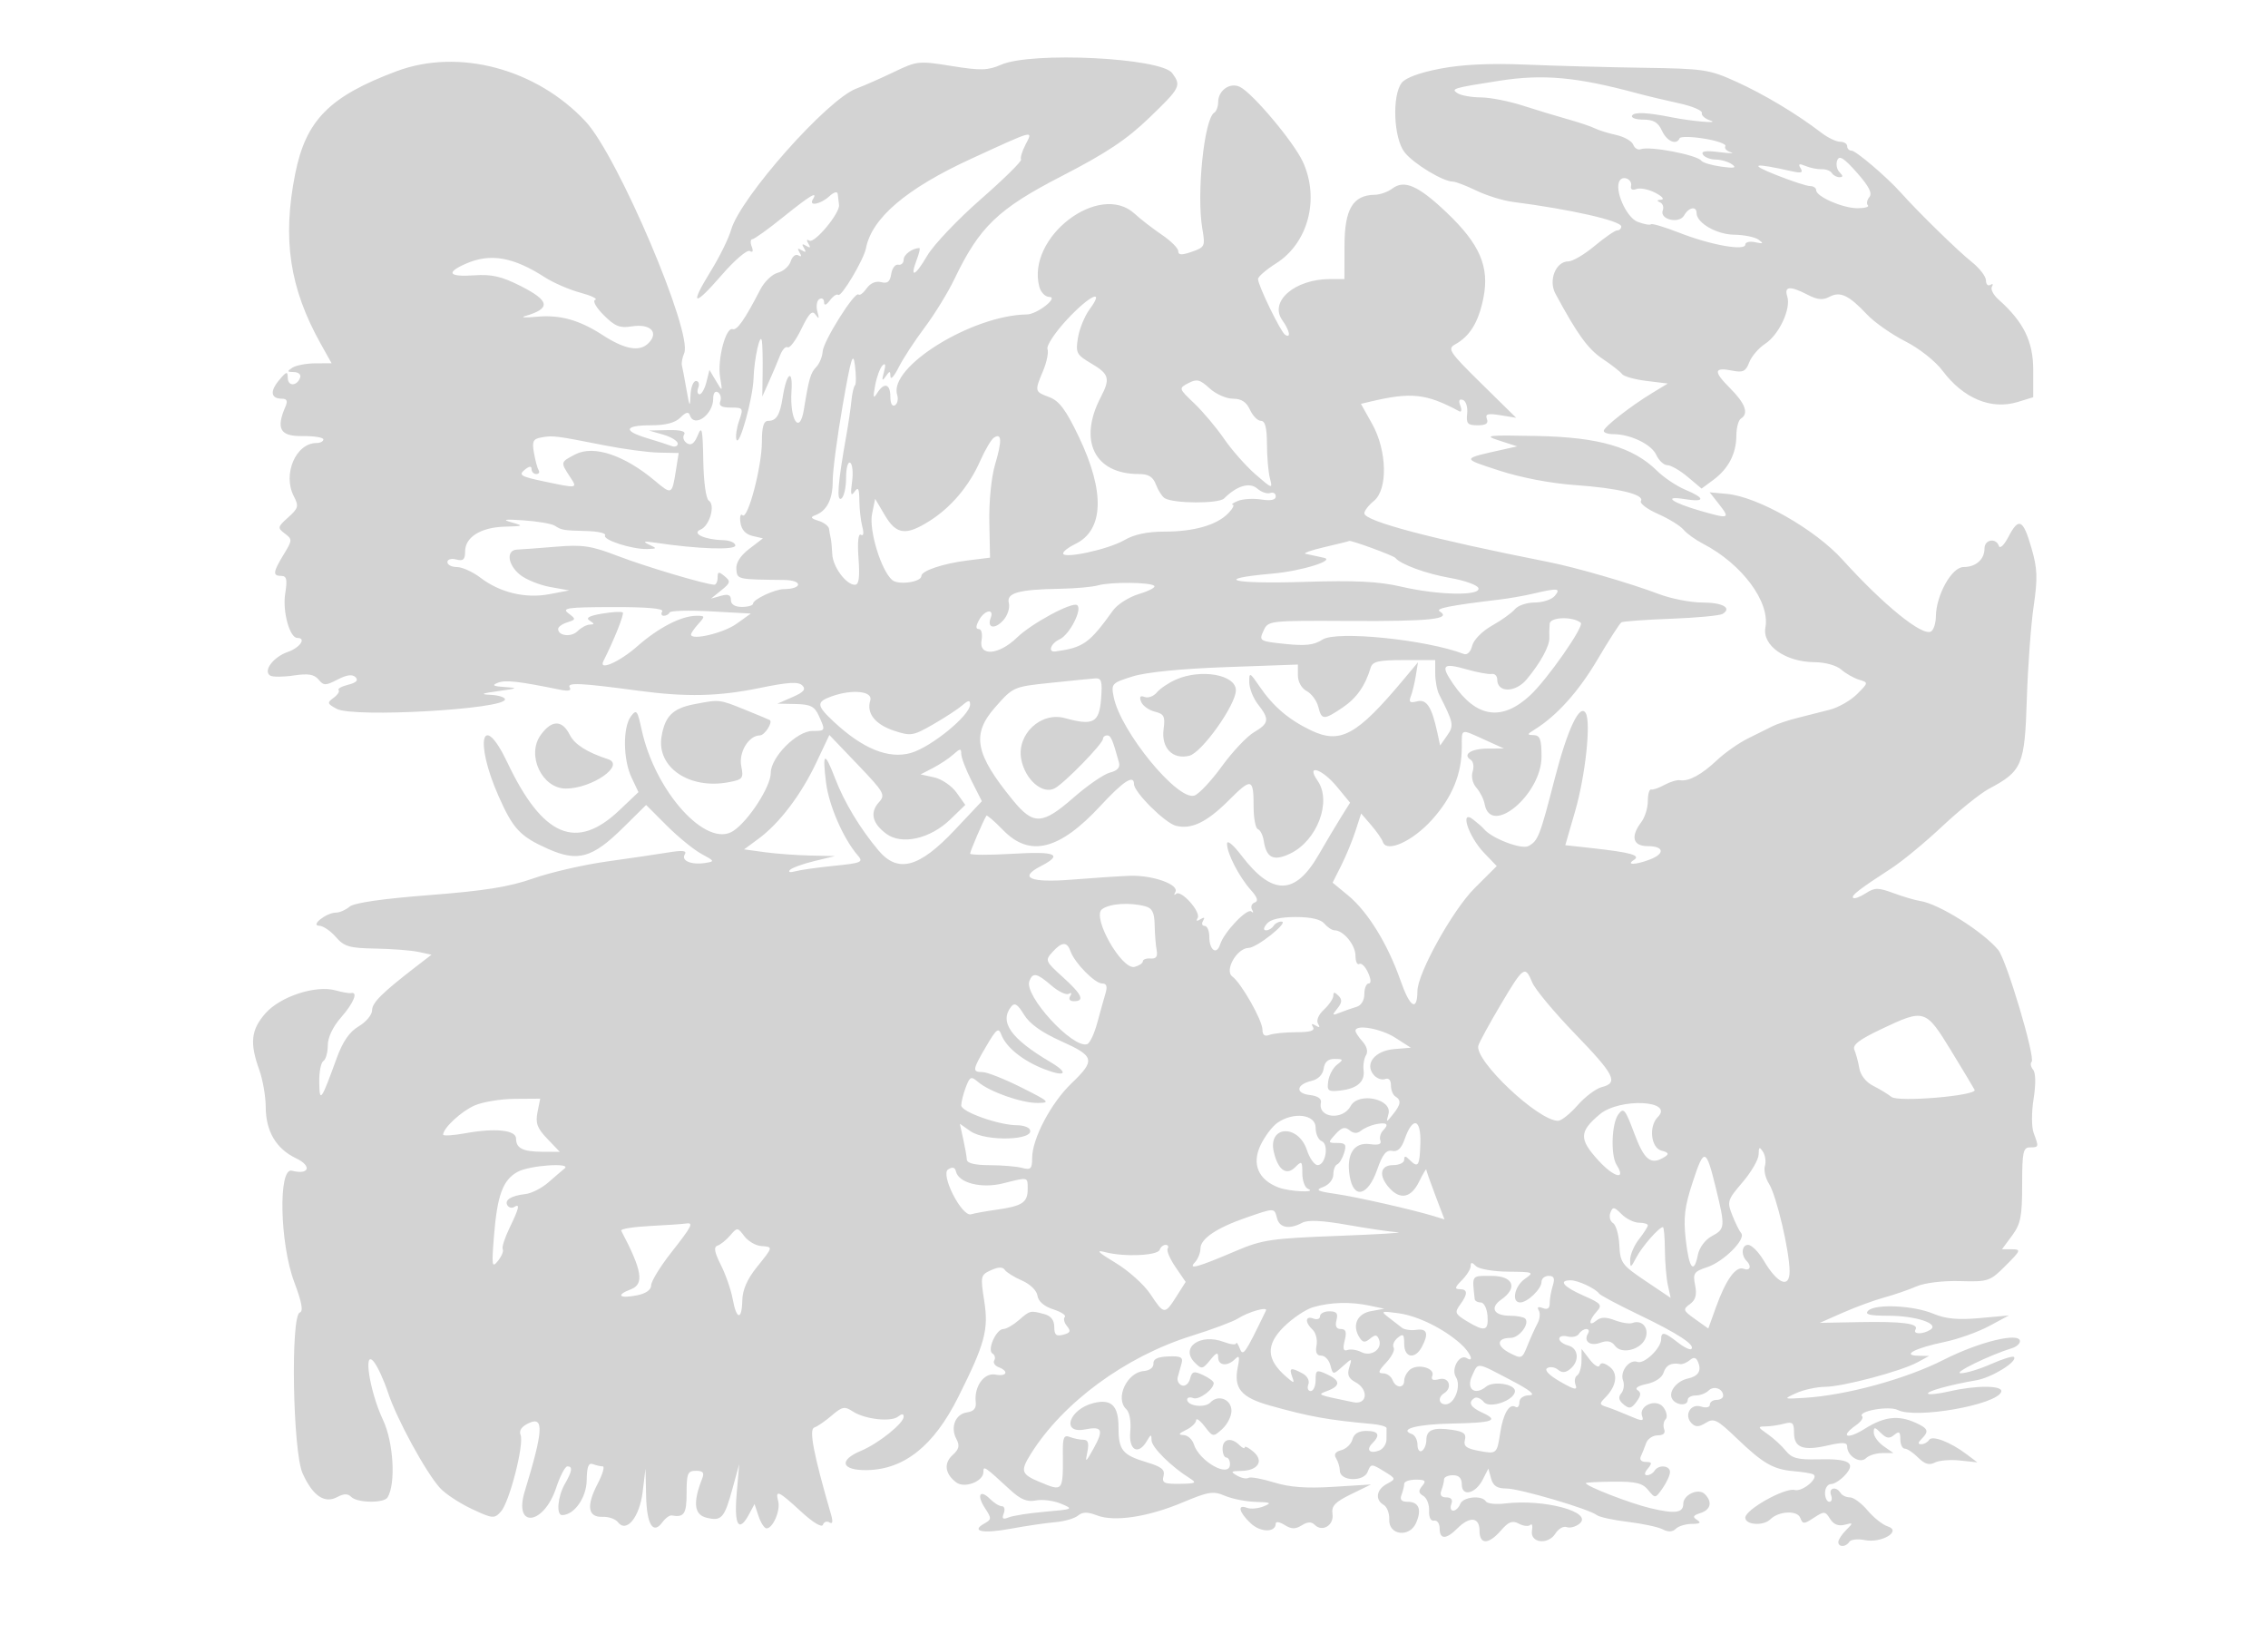<svg xmlns="http://www.w3.org/2000/svg" width="512" height="371" viewBox="0 0 512 371" version="1.1">
	<path d="M 226 14.607 C 223.001 15.918, 221.405 15.960, 214.841 14.903 C 207.418 13.707, 207.018 13.748, 201.841 16.236 C 198.904 17.648, 195.066 19.340, 193.314 19.996 C 186.727 22.463, 167.080 44.644, 165.028 51.930 C 164.496 53.817, 162.427 58.009, 160.429 61.246 C 155.580 69.102, 156.577 69.414, 162.967 62.038 C 165.843 58.718, 168.678 56.301, 169.268 56.665 C 169.944 57.083, 170.104 56.713, 169.701 55.664 C 169.350 54.749, 169.409 54, 169.831 54 C 170.254 54, 173.392 51.750, 176.805 49 C 182.879 44.106, 184.740 42.994, 183.500 45 C 182.498 46.622, 185.185 46.142, 187.171 44.345 C 188.320 43.306, 189.047 43.120, 189.125 43.845 C 189.194 44.480, 189.323 45.563, 189.411 46.250 C 189.650 48.102, 183.878 55.042, 182.702 54.316 C 182.084 53.934, 182.006 54.200, 182.500 55 C 183.069 55.921, 182.921 56.069, 182 55.500 C 181.079 54.931, 180.931 55.079, 181.500 56 C 182.069 56.921, 181.921 57.069, 181 56.500 C 180.079 55.931, 179.931 56.079, 180.500 57 C 181.016 57.835, 180.917 58.067, 180.227 57.640 C 179.631 57.272, 178.857 57.876, 178.505 58.983 C 178.154 60.090, 176.840 61.253, 175.585 61.568 C 174.330 61.883, 172.562 63.572, 171.657 65.320 C 168.092 72.206, 166.397 74.632, 165.387 74.296 C 163.843 73.781, 161.907 81.192, 162.559 85.120 C 163.121 88.500, 163.121 88.500, 161.642 86.001 L 160.163 83.502 159.473 86.251 C 159.094 87.763, 158.396 89, 157.923 89 C 157.450 89, 157.322 88.325, 157.638 87.500 C 157.955 86.675, 157.716 86, 157.107 86 C 156.498 86, 155.947 87.463, 155.882 89.250 C 155.780 92.065, 155.660 91.898, 154.984 88 C 154.555 85.525, 154.086 83.050, 153.943 82.500 C 153.800 81.950, 154.032 80.701, 154.458 79.724 C 156.453 75.157, 139.469 35.228, 132.220 27.444 C 121.109 15.511, 103.541 10.833, 89.530 16.075 C 74.355 21.753, 69.041 27.137, 66.631 39.276 C 63.711 53.988, 65.375 65.031, 72.410 77.618 L 74.859 82 71.180 82.015 C 69.156 82.024, 66.825 82.467, 66 83 C 64.732 83.819, 64.784 83.972, 66.333 83.985 C 67.342 83.993, 67.989 84.534, 67.771 85.188 C 67.108 87.177, 65.002 87.287, 64.967 85.333 C 64.938 83.726, 64.692 83.790, 62.972 85.854 C 60.876 88.370, 61.149 90, 63.666 90 C 64.763 90, 64.993 90.510, 64.454 91.750 C 62.260 96.804, 63.225 98.504, 68.250 98.437 C 70.862 98.403, 73 98.740, 73 99.187 C 73 99.634, 72.305 100, 71.455 100 C 66.780 100, 63.763 107.055, 66.324 112 C 67.491 114.255, 67.368 114.724, 65.059 116.791 C 62.638 118.959, 62.597 119.155, 64.299 120.437 C 66.022 121.735, 66.012 121.932, 64.052 125.146 C 61.607 129.157, 61.513 130, 63.512 130 C 64.715 130, 64.893 130.815, 64.386 133.989 C 63.745 137.994, 65.386 144, 67.121 144 C 69.225 144, 67.734 146.197, 64.979 147.157 C 61.673 148.310, 59.324 151.464, 61 152.500 C 61.553 152.842, 63.943 152.831, 66.310 152.476 C 69.572 151.987, 70.928 152.208, 71.908 153.389 C 73.079 154.800, 73.486 154.800, 76.215 153.389 C 78.283 152.319, 79.553 152.153, 80.260 152.860 C 80.966 153.566, 80.444 154.101, 78.598 154.565 C 77.118 154.936, 76.146 155.479, 76.438 155.771 C 76.730 156.063, 76.220 156.850, 75.304 157.519 C 73.794 158.624, 73.861 158.855, 76.024 160.013 C 79.794 162.031, 114 160.103, 114 157.872 C 114 157.392, 112.537 156.929, 110.750 156.843 C 108.280 156.724, 108.701 156.521, 112.500 156 C 116.893 155.398, 117.075 155.287, 114 155.087 C 111.299 154.911, 110.935 154.689, 112.406 154.112 C 114.114 153.442, 117.011 153.767, 126.392 155.679 C 128.333 156.075, 129.064 155.913, 128.616 155.187 C 127.889 154.011, 131.056 154.158, 144 155.902 C 154.964 157.379, 162.189 157.216, 171.597 155.279 C 177.944 153.973, 180.238 153.838, 181.119 154.719 C 182 155.600, 181.463 156.236, 178.890 157.358 L 175.500 158.837 179.589 158.918 C 182.961 158.986, 183.883 159.447, 184.839 161.547 C 186.396 164.963, 186.380 165, 183.400 165 C 179.876 165, 174 170.920, 174 174.470 C 174 177.554, 168.982 185.311, 165.518 187.580 C 159.469 191.544, 147.863 178.692, 144.845 164.690 C 143.904 160.322, 143.682 160.046, 142.436 161.690 C 140.579 164.140, 140.648 171.456, 142.567 175.500 L 144.134 178.803 139.817 182.903 C 130.103 192.130, 122.515 188.906, 114.566 172.175 C 108.870 160.187, 107.005 167.170, 112.552 179.713 C 115.822 187.109, 117.405 188.800, 123.672 191.597 C 130.430 194.614, 133.720 193.696, 140.640 186.862 L 145.862 181.704 150.541 186.384 C 153.115 188.957, 156.633 191.823, 158.360 192.753 C 161.359 194.367, 161.396 194.459, 159.177 194.800 C 156.058 195.281, 153.707 194.284, 154.590 192.855 C 155.116 192.004, 154.135 191.887, 150.903 192.418 C 148.481 192.815, 142.225 193.735, 137 194.463 C 131.775 195.190, 124.301 196.910, 120.391 198.285 C 114.955 200.197, 109.424 201.083, 96.891 202.052 C 86.299 202.871, 79.941 203.794, 78.921 204.660 C 78.053 205.397, 76.676 206, 75.862 206 C 73.707 206, 69.968 208.926, 72.070 208.968 C 72.933 208.986, 74.618 210.125, 75.813 211.500 C 77.705 213.676, 78.862 214.015, 84.743 214.118 C 88.460 214.183, 92.831 214.522, 94.457 214.871 L 97.414 215.505 94.170 218.002 C 86.267 224.088, 84 226.326, 84 228.047 C 84 229.059, 82.645 230.687, 80.989 231.666 C 78.867 232.919, 77.384 235.077, 75.968 238.972 C 72.488 248.546, 72.144 249.017, 72.068 244.309 C 72.030 242.004, 72.450 239.840, 73 239.500 C 73.550 239.160, 74 237.574, 74 235.976 C 74 234.173, 75.139 231.773, 77 229.653 C 79.833 226.426, 80.909 223.801, 79.250 224.164 C 78.838 224.254, 77.277 223.984, 75.782 223.564 C 71.300 222.303, 63.273 224.925, 59.919 228.744 C 56.658 232.460, 56.336 235.412, 58.529 241.500 C 59.321 243.700, 59.977 247.456, 59.985 249.846 C 60.004 255.365, 62.332 259.311, 66.837 261.459 C 70.505 263.208, 69.803 265.284, 65.889 264.261 C 62.780 263.448, 63.153 280.704, 66.432 289.416 C 68.147 293.971, 68.516 295.995, 67.682 296.273 C 65.563 296.979, 66.094 327.665, 68.310 332.580 C 70.598 337.652, 73.254 339.470, 76.130 337.930 C 77.638 337.123, 78.517 337.117, 79.307 337.907 C 80.666 339.266, 86.667 339.348, 87.488 338.019 C 89.391 334.940, 88.840 325.538, 86.463 320.513 C 83.459 314.163, 81.911 304.330, 84.399 307.399 C 85.245 308.443, 86.693 311.593, 87.615 314.399 C 89.550 320.289, 96.154 332.399, 99.328 335.882 C 100.523 337.193, 103.748 339.320, 106.496 340.609 C 111.213 342.822, 111.579 342.857, 113.068 341.226 C 114.996 339.115, 118.351 326.078, 117.522 323.918 C 117.122 322.877, 117.769 321.971, 119.461 321.200 C 122.848 319.657, 122.630 323.016, 118.460 336.646 C 115.879 345.086, 122.737 344.319, 125.548 335.854 C 126.435 333.184, 127.575 331, 128.080 331 C 129.338 331, 129.185 332.052, 127.500 335 C 125.897 337.805, 125.531 342, 126.889 342 C 129.623 342, 132.396 338.070, 132.447 334.124 C 132.486 331.105, 132.860 330.122, 133.832 330.493 C 134.564 330.772, 135.570 331, 136.066 331 C 136.562 331, 136.039 332.783, 134.903 334.961 C 132.313 339.931, 132.707 342.537, 136.026 342.394 C 137.382 342.336, 138.943 342.878, 139.495 343.598 C 141.430 346.121, 144.384 342.489, 145.084 336.726 L 145.718 331.500 145.859 337.691 C 146.007 344.180, 147.440 346.487, 149.539 343.615 C 150.219 342.686, 151.163 341.995, 151.638 342.081 C 154.437 342.587, 155 341.736, 155 337 C 155 332.582, 155.245 332, 157.107 332 C 158.711 332, 159.049 332.418, 158.522 333.750 C 156.395 339.129, 156.685 341.883, 159.450 342.577 C 162.880 343.438, 163.525 342.720, 165.366 336 L 166.872 330.500 166.298 337.250 C 165.695 344.342, 166.804 346.104, 169.132 341.753 L 170.335 339.505 171.251 342.253 C 171.755 343.764, 172.563 345, 173.048 345 C 174.475 345, 176.222 340.956, 175.684 338.898 C 174.967 336.158, 175.734 336.500, 180.824 341.192 C 183.508 343.666, 185.536 344.893, 185.771 344.186 C 185.991 343.527, 186.653 343.286, 187.243 343.650 C 187.958 344.092, 188.082 343.510, 187.617 341.906 C 183.657 328.253, 182.576 322.658, 183.817 322.236 C 184.542 321.990, 186.325 320.764, 187.781 319.512 C 190.123 317.498, 190.670 317.393, 192.519 318.604 C 195.228 320.379, 201.149 321.049, 202.750 319.761 C 203.592 319.083, 204 319.092, 204 319.789 C 204 321.290, 198.307 325.845, 194.379 327.486 C 189.211 329.645, 189.935 331.946, 195.750 331.844 C 204.140 331.698, 210.823 326.346, 216.314 315.378 C 222.370 303.279, 223.211 300.168, 222.188 293.642 C 221.311 288.053, 221.369 287.789, 223.710 286.722 C 225.355 285.973, 226.363 285.945, 226.822 286.637 C 227.195 287.200, 228.945 288.289, 230.710 289.057 C 232.559 289.861, 234.043 291.311, 234.210 292.476 C 234.393 293.756, 235.705 294.889, 237.775 295.559 C 239.576 296.141, 240.749 296.917, 240.382 297.284 C 240.015 297.651, 240.239 298.583, 240.879 299.354 C 241.803 300.467, 241.627 300.864, 240.021 301.284 C 238.428 301.701, 238 301.328, 238 299.523 C 238 297.994, 237.253 297.033, 235.750 296.630 C 232.573 295.779, 232.556 295.783, 230 298 C 228.732 299.100, 227.160 300, 226.508 300 C 224.885 300, 222.780 304.746, 224.054 305.533 C 224.592 305.866, 224.772 306.560, 224.453 307.076 C 224.134 307.592, 224.577 308.284, 225.437 308.614 C 227.834 309.534, 227.293 310.779, 224.710 310.285 C 222.154 309.796, 219.874 312.989, 220.273 316.500 C 220.431 317.888, 219.827 318.595, 218.297 318.813 C 215.671 319.187, 214.488 322.175, 215.912 324.836 C 216.706 326.320, 216.510 327.134, 215.035 328.468 C 212.999 330.311, 213.333 332.719, 215.892 334.636 C 217.745 336.024, 222 334.396, 222 332.300 C 222 330.784, 222.161 330.891, 228.099 336.355 C 230.412 338.484, 231.875 339.078, 233.851 338.691 C 235.308 338.405, 237.850 338.733, 239.500 339.420 C 242.417 340.634, 242.319 340.684, 236 341.232 C 232.425 341.542, 228.707 342.117, 227.739 342.509 C 226.390 343.056, 226.122 342.845, 226.596 341.611 C 226.936 340.725, 226.748 340, 226.178 340 C 225.609 340, 224.414 339.271, 223.524 338.381 C 221.219 336.076, 220.423 337.470, 222.358 340.423 C 223.873 342.735, 223.865 342.976, 222.251 343.879 C 219.040 345.676, 221.852 346.240, 228.199 345.072 C 231.665 344.434, 236.177 343.771, 238.226 343.598 C 240.276 343.425, 242.584 342.760, 243.355 342.120 C 244.396 341.256, 245.495 341.241, 247.628 342.062 C 251.574 343.581, 259.150 342.432, 267.032 339.122 C 272.828 336.687, 273.897 336.520, 276.532 337.644 C 278.164 338.340, 281.300 338.959, 283.500 339.018 C 286.927 339.111, 287.177 339.256, 285.249 340.032 C 284.011 340.529, 282.323 340.678, 281.499 340.361 C 279.244 339.496, 279.697 341.366, 282.345 343.854 C 284.582 345.956, 288 345.974, 288 343.885 C 288 343.389, 288.900 343.545, 290 344.232 C 291.540 345.194, 292.431 345.212, 293.872 344.312 C 295.191 343.488, 296.056 343.456, 296.804 344.204 C 298.517 345.917, 301.181 344.287, 300.808 341.754 C 300.541 339.939, 301.356 339.070, 304.988 337.294 L 309.500 335.089 301 335.618 C 294.907 335.998, 291.107 335.716, 287.579 334.621 C 284.873 333.780, 282.289 333.321, 281.837 333.601 C 281.385 333.880, 280.225 333.648, 279.258 333.085 C 277.736 332.198, 277.853 332.057, 280.128 332.030 C 283.984 331.986, 285.416 329.801, 282.964 327.701 C 281.884 326.776, 281 326.330, 281 326.710 C 281 327.089, 280.460 326.860, 279.800 326.200 C 277.960 324.360, 276 324.772, 276 327 C 276 328.100, 276.375 329, 276.833 329 C 277.292 329, 277.667 329.675, 277.667 330.500 C 277.667 333.773, 270.752 329.945, 269.492 325.974 C 269.147 324.888, 268.108 323.970, 267.183 323.932 C 265.915 323.881, 266.054 323.597, 267.750 322.780 C 268.988 322.183, 270.010 321.201, 270.022 320.597 C 270.034 319.994, 270.900 320.613, 271.946 321.974 C 273.815 324.407, 273.881 324.417, 275.923 322.569 C 277.066 321.536, 278 319.687, 278 318.462 C 278 315.873, 275.020 314.683, 273.259 316.568 C 272.023 317.890, 268 317.391, 268 315.915 C 268 315.446, 268.617 315.300, 269.371 315.589 C 270.672 316.088, 274.009 313.626, 273.992 312.179 C 273.988 311.805, 272.900 310.997, 271.574 310.383 C 269.500 309.421, 269.092 309.541, 268.648 311.238 C 268.362 312.331, 267.545 312.997, 266.816 312.730 C 266.092 312.466, 265.667 311.631, 265.872 310.875 C 266.076 310.119, 266.463 308.724, 266.732 307.776 C 267.131 306.366, 266.587 306.076, 263.747 306.183 C 261.341 306.274, 260.309 306.771, 260.387 307.802 C 260.453 308.670, 259.547 309.370, 258.215 309.481 C 254.368 309.801, 251.668 315.677, 254.256 318.094 C 255.006 318.795, 255.375 320.861, 255.158 323.140 C 254.754 327.374, 256.962 328.612, 258.920 325.250 C 259.826 323.694, 259.943 323.682, 259.970 325.146 C 259.998 326.702, 264.412 331.074, 268.596 333.691 C 270.257 334.730, 269.969 334.890, 266.344 334.941 C 262.802 334.991, 262.258 334.731, 262.663 333.179 C 263.037 331.751, 262.227 331.085, 258.910 330.091 C 253.369 328.431, 252.500 327.355, 252.500 322.152 C 252.500 317.301, 250.881 315.720, 246.912 316.696 C 241.309 318.074, 239.449 323.760, 244.961 322.658 C 248.839 321.882, 249.222 322.762, 246.855 327 C 245.071 330.195, 244.950 330.260, 245.469 327.750 C 245.881 325.762, 245.640 325, 244.601 325 C 243.810 325, 242.430 324.719, 241.534 324.375 C 240.198 323.862, 239.910 324.447, 239.935 327.625 C 240.008 336.807, 240.049 336.754, 234.622 334.487 C 230.528 332.776, 230.304 332.045, 232.694 328.215 C 239.959 316.575, 254.075 306.204, 269 301.542 C 273.675 300.082, 278.400 298.311, 279.500 297.608 C 281.850 296.105, 286.259 294.858, 285.790 295.829 C 281.028 305.690, 280.623 306.279, 279.888 304.404 C 279.477 303.357, 279.109 302.826, 279.070 303.225 C 279.032 303.624, 277.780 303.487, 276.289 302.920 C 270.951 300.890, 266.328 304.186, 269.735 307.592 C 271.269 309.126, 271.513 309.085, 273.193 307.010 C 274.597 305.276, 275 305.137, 275 306.389 C 275 308.292, 277.093 308.507, 278.819 306.781 C 279.777 305.823, 279.905 306.224, 279.418 308.659 C 278.468 313.411, 280.192 315.454, 286.691 317.278 C 295.596 319.777, 299.807 320.535, 309.762 321.432 C 311.557 321.594, 313.019 322.013, 313.012 322.363 C 313.006 322.713, 313 323.852, 313 324.893 C 313 325.934, 312.261 327.070, 311.357 327.417 C 309.210 328.240, 308.312 327.288, 309.817 325.783 C 311.681 323.919, 311.215 323, 308.406 323 C 306.696 323, 305.643 323.649, 305.314 324.908 C 305.040 325.957, 303.911 327.051, 302.807 327.340 C 301.446 327.696, 301.064 328.290, 301.623 329.183 C 302.076 329.907, 302.459 331.175, 302.474 332 C 302.515 334.368, 307.850 334.558, 308.757 332.224 C 309.472 330.386, 309.609 330.380, 312.363 332.061 C 315.180 333.781, 315.192 333.827, 313.113 334.940 C 310.705 336.228, 310.347 338.520, 312.370 339.700 C 313.124 340.140, 313.687 341.625, 313.620 343 C 313.450 346.529, 318.162 347.151, 319.666 343.799 C 321.015 340.791, 320.322 339, 317.810 339 C 316.375 339, 315.963 338.539, 316.393 337.418 C 316.727 336.548, 317 335.423, 317 334.918 C 317 334.413, 318.180 334, 319.622 334 C 321.774 334, 322.033 334.255, 321.067 335.419 C 320.150 336.524, 320.205 337.022, 321.315 337.669 C 322.099 338.126, 322.687 339.625, 322.620 341 C 322.548 342.513, 322.993 343.401, 323.750 343.250 C 324.438 343.113, 325 343.900, 325 345 C 325 347.546, 326.454 347.546, 329 345 C 331.785 342.215, 334 342.436, 334 345.500 C 334 348.711, 336.030 348.700, 338.836 345.474 C 340.572 343.477, 341.421 343.155, 342.885 343.938 C 343.904 344.484, 345.064 344.608, 345.464 344.215 C 345.863 343.822, 346.035 344.400, 345.845 345.500 C 345.362 348.297, 349.475 348.813, 351.130 346.163 C 351.805 345.083, 352.957 344.430, 353.691 344.712 C 354.425 344.993, 355.729 344.640, 356.589 343.926 C 359.735 341.315, 348.602 338.307, 339.757 339.379 C 337.699 339.629, 335.760 339.420, 335.448 338.916 C 334.534 337.437, 330.265 337.866, 329.638 339.500 C 329.322 340.325, 328.613 341, 328.063 341 C 327.513 341, 327.322 340.325, 327.638 339.500 C 328.012 338.526, 327.613 338, 326.500 338 C 325.348 338, 324.985 337.481, 325.393 336.418 C 325.727 335.548, 326 334.423, 326 333.918 C 326 333.413, 326.900 333, 328 333 C 329.357 333, 330 333.667, 330 335.073 C 330 337.922, 333.073 337.218, 334.725 333.991 L 336 331.500 336.617 333.750 C 337.071 335.408, 337.978 336, 340.065 336 C 343.024 336, 358.765 340.631, 360.500 342.011 C 361.050 342.449, 364.200 343.132, 367.500 343.529 C 370.800 343.926, 374.336 344.686, 375.357 345.218 C 376.600 345.865, 377.576 345.824, 378.307 345.093 C 378.908 344.492, 380.547 343.993, 381.950 343.985 C 383.797 343.974, 384.119 343.728, 383.118 343.094 C 382.032 342.406, 382.193 342.074, 383.868 341.542 C 386.220 340.795, 386.624 339.024, 384.847 337.247 C 383.432 335.832, 380 337.393, 380 339.452 C 380 341.522, 378.120 341.769, 372.540 340.432 C 367.941 339.330, 358 335.469, 358 334.786 C 358 334.628, 360.813 334.477, 364.250 334.448 C 369.287 334.406, 370.807 334.776, 372.085 336.353 C 373.646 338.281, 373.694 338.275, 375.335 335.932 C 376.251 334.625, 377 332.980, 377 332.277 C 377 330.767, 374.390 330.560, 373.500 332 C 373.160 332.550, 372.403 333, 371.819 333 C 371.148 333, 371.215 332.446, 372 331.500 C 373.024 330.266, 372.942 330, 371.539 330 C 370.530 330, 370.071 329.489, 370.416 328.750 C 370.737 328.063, 371.276 326.712, 371.616 325.750 C 371.955 324.788, 373.129 324, 374.224 324 C 375.504 324, 376.025 323.508, 375.685 322.622 C 375.394 321.864, 375.541 320.851, 376.011 320.372 C 376.486 319.887, 376.269 318.693, 375.524 317.684 C 373.942 315.541, 369.794 317.301, 370.723 319.721 C 371.152 320.839, 370.637 320.820, 367.873 319.616 C 366.018 318.807, 363.679 317.889, 362.676 317.576 C 361.049 317.068, 361.015 316.842, 362.360 315.497 C 364.961 312.897, 365.368 309.990, 363.341 308.496 C 362.111 307.590, 361.373 307.498, 361.117 308.219 C 360.906 308.813, 359.904 308.219, 358.889 306.899 L 357.044 304.500 357.022 307.191 C 357.010 308.671, 356.570 310.148, 356.044 310.473 C 355.518 310.798, 355.361 311.777, 355.696 312.649 C 356.166 313.875, 355.377 313.701, 352.220 311.884 C 349.691 310.429, 348.573 309.264, 349.285 308.824 C 349.916 308.434, 351.011 308.594, 351.716 309.180 C 352.634 309.941, 353.427 309.890, 354.500 309 C 356.631 307.231, 356.357 304.327, 354 303.710 C 352.900 303.423, 352 302.737, 352 302.187 C 352 301.637, 352.849 301.409, 353.887 301.681 C 354.925 301.952, 356.077 301.685, 356.446 301.087 C 356.816 300.489, 357.568 300, 358.118 300 C 358.668 300, 358.840 300.450, 358.500 301 C 357.406 302.770, 358.966 303.948, 361.273 303.095 C 362.826 302.520, 363.810 302.725, 364.586 303.786 C 366.105 305.863, 370.673 304.607, 371.540 301.873 C 372.253 299.626, 370.583 297.839, 368.513 298.633 C 367.871 298.880, 366.088 298.604, 364.551 298.019 C 362.526 297.249, 361.377 297.272, 360.378 298.101 C 358.545 299.622, 358.610 298.088, 360.466 296.038 C 361.784 294.581, 361.483 294.221, 357.475 292.459 C 352.955 290.472, 351.717 289, 354.566 289 C 356.236 289, 360.170 290.836, 361 292.002 C 361.275 292.388, 365.325 294.542, 370 296.787 C 378.767 300.997, 382.743 303.590, 381.830 304.504 C 381.541 304.792, 380.153 304.122, 378.745 303.014 C 375.751 300.659, 375 300.518, 375 302.311 C 375 304.322, 371.154 307.996, 369.653 307.420 C 367.843 306.726, 365.628 309.587, 366.405 311.614 C 366.751 312.516, 366.571 313.812, 366.005 314.494 C 365.276 315.372, 365.427 316.109, 366.519 317.016 C 367.801 318.080, 368.297 317.976, 369.446 316.405 C 370.475 314.997, 370.531 314.327, 369.665 313.786 C 368.972 313.355, 369.806 312.797, 371.720 312.411 C 373.611 312.030, 375.187 310.985, 375.538 309.881 C 376.092 308.136, 377.252 307.539, 379.355 307.917 C 379.826 308.001, 380.786 307.593, 381.488 307.010 C 382.428 306.230, 382.939 306.397, 383.416 307.642 C 384.125 309.489, 383.320 310.679, 381.024 311.179 C 378.640 311.698, 376.761 313.935, 377.371 315.526 C 378.003 317.172, 381 317.564, 381 316 C 381 315.450, 381.810 315, 382.800 315 C 383.790 315, 385.101 314.499, 385.713 313.887 C 386.888 312.712, 389 313.465, 389 315.059 C 389 315.577, 388.325 316, 387.500 316 C 386.675 316, 386 316.480, 386 317.067 C 386 317.681, 385.147 317.864, 383.995 317.498 C 381.617 316.744, 380.093 319.493, 381.892 321.292 C 382.769 322.169, 383.542 322.142, 385.081 321.182 C 386.900 320.046, 387.634 320.414, 392.112 324.707 C 398.045 330.393, 400.325 331.700, 405 332.093 C 406.925 332.255, 408.867 332.570, 409.315 332.793 C 410.773 333.518, 406.937 336.796, 405.171 336.335 C 402.937 335.750, 394 340.751, 394 342.585 C 394 344.232, 398.093 344.507, 399.637 342.963 C 401.514 341.086, 405.734 340.865, 406.403 342.608 C 406.970 344.085, 407.224 344.084, 409.494 342.596 C 411.809 341.079, 412.043 341.096, 413.140 342.853 C 413.918 344.098, 415.019 344.547, 416.407 344.185 C 418.401 343.664, 418.417 343.722, 416.750 345.391 C 415.788 346.354, 415 347.561, 415 348.071 C 415 349.293, 416.718 349.266, 417.480 348.033 C 417.809 347.501, 419.376 347.325, 420.963 347.643 C 424.758 348.402, 429.441 345.592, 426.131 344.542 C 425.007 344.185, 422.972 342.567, 421.608 340.947 C 420.245 339.326, 418.452 338, 417.624 338 C 416.796 338, 415.840 337.550, 415.500 337 C 414.522 335.417, 412.724 335.838, 413.362 337.500 C 413.678 338.325, 413.501 339, 412.969 339 C 412.436 339, 412 338.100, 412 337 C 412 335.900, 412.605 335, 413.345 335 C 414.085 335, 415.529 334.073, 416.555 332.939 C 419.069 330.161, 417.427 329.234, 410.307 329.411 C 405.834 329.521, 404.478 329.158, 403.145 327.488 C 402.240 326.355, 400.387 324.657, 399.027 323.714 C 396.806 322.174, 396.755 321.999, 398.527 321.986 C 399.612 321.979, 401.512 321.701, 402.750 321.370 C 404.669 320.856, 405 321.157, 405 323.415 C 405 326.788, 407.037 327.557, 412.600 326.284 C 415.974 325.512, 417 325.566, 417 326.516 C 417 328.670, 419.915 330.485, 421.242 329.158 C 421.879 328.521, 423.535 328, 424.923 328 L 427.445 328 425.223 326.443 C 424 325.587, 423 324.205, 423 323.372 C 423 322.057, 423.212 322.069, 424.606 323.463 C 425.846 324.703, 426.530 324.805, 427.606 323.912 C 428.724 322.985, 429 323.176, 429 324.878 C 429 326.045, 429.450 327, 430 327 C 430.550 327, 431.910 327.910, 433.023 329.023 C 434.483 330.483, 435.526 330.796, 436.773 330.147 C 437.723 329.652, 440.276 329.438, 442.446 329.672 L 446.392 330.096 443.946 328.258 C 440.236 325.471, 436.166 323.923, 435.477 325.038 C 435.150 325.567, 434.369 326, 433.741 326 C 432.919 326, 432.936 325.664, 433.800 324.800 C 435.533 323.067, 435.309 322.462, 432.453 321.161 C 428.549 319.382, 425.341 319.760, 420.980 322.513 C 416.988 325.033, 415.252 324.338, 418.994 321.717 C 420.090 320.949, 420.716 320.049, 420.384 319.717 C 419.222 318.556, 426.441 317.263, 428.427 318.277 C 432.465 320.337, 450.796 317.112, 451.777 314.169 C 452.264 312.709, 446.223 312.652, 440.118 314.059 C 437.708 314.615, 435.525 314.858, 435.267 314.600 C 434.763 314.097, 440.212 312.579, 446.149 311.568 C 449.651 310.972, 455.609 307.276, 454.636 306.302 C 454.378 306.044, 452.047 306.770, 449.456 307.916 C 446.865 309.062, 443.790 309.989, 442.623 309.976 C 440.783 309.956, 449.151 305.874, 454.250 304.305 C 455.212 304.009, 456 303.311, 456 302.753 C 456 300.633, 446.748 302.888, 438.757 306.956 C 430.316 311.254, 416.869 314.939, 407.500 315.523 C 402.555 315.832, 402.533 315.820, 405.500 314.463 C 407.150 313.708, 410.084 313.070, 412.020 313.045 C 416.144 312.992, 429.136 309.539, 432.894 307.497 L 435.500 306.080 433 306.025 C 429.189 305.940, 432.375 304.287, 439 302.910 C 442.025 302.282, 446.525 300.680, 449 299.351 L 453.500 296.935 446.876 297.534 C 441.984 297.976, 439.259 297.717, 436.451 296.544 C 431.946 294.661, 423.334 294.266, 421.732 295.868 C 420.889 296.711, 422.044 297, 426.253 297 C 432.504 297, 437.924 298.797, 435.778 300.158 C 434.053 301.253, 431.747 301.218, 432.434 300.107 C 433.271 298.753, 429.426 298.251, 419.656 298.439 L 410.811 298.610 416.022 296.310 C 418.888 295.045, 423.092 293.502, 425.366 292.880 C 427.640 292.258, 430.921 291.129, 432.657 290.372 C 434.487 289.573, 438.606 289.072, 442.460 289.178 C 448.884 289.355, 449.228 289.238, 452.786 285.680 C 456.192 282.275, 456.298 282, 454.203 282 L 451.940 282 454.220 278.916 C 456.168 276.281, 456.500 274.609, 456.500 267.416 C 456.500 260.067, 456.722 259, 458.250 259 C 460.272 259, 460.296 258.909, 459.113 255.797 C 458.606 254.464, 458.593 251.139, 459.082 248.047 C 459.608 244.719, 459.568 242.184, 458.978 241.473 C 458.449 240.837, 458.295 240.038, 458.635 239.698 C 459.554 238.779, 452.954 216.653, 451.096 214.423 C 447.630 210.263, 437.633 203.992, 433.500 203.385 C 432.400 203.223, 429.700 202.429, 427.500 201.619 C 423.962 200.317, 423.230 200.321, 421.163 201.653 C 419.878 202.482, 418.610 202.943, 418.345 202.678 C 417.835 202.168, 419.695 200.731, 427 195.990 C 429.475 194.383, 434.650 190.109, 438.500 186.490 C 442.350 182.872, 447.075 179.076, 449 178.053 C 456.514 174.063, 457.082 172.723, 457.552 157.867 C 457.784 150.515, 458.477 141.064, 459.092 136.865 C 460.034 130.425, 459.953 128.351, 458.576 123.615 C 456.699 117.158, 455.719 116.713, 453.364 121.250 C 452.437 123.037, 451.488 123.938, 451.255 123.250 C 450.606 121.328, 448 121.769, 448 123.800 C 448 126.279, 446.054 128, 443.251 128 C 440.605 128, 437.061 134.366, 437.022 139.191 C 437.010 140.671, 436.524 142.176, 435.942 142.536 C 434.021 143.723, 425.234 136.603, 415.940 126.330 C 409.744 119.480, 396.811 112.123, 389.847 111.486 L 385.957 111.130 387.993 113.718 C 390.651 117.097, 390.418 117.190, 383.964 115.339 C 377.411 113.460, 375.204 111.834, 380.336 112.667 C 384.982 113.421, 385.036 112.460, 380.456 110.546 C 378.506 109.731, 375.641 107.813, 374.088 106.282 C 368.648 100.921, 360.965 98.690, 347 98.414 C 335.565 98.188, 334.841 98.278, 338.500 99.463 L 342.500 100.759 339.500 101.430 C 329.785 103.602, 329.827 103.401, 338.500 106.237 C 343.320 107.813, 350.078 109.105, 355.500 109.487 C 365.347 110.180, 371.345 111.633, 370.436 113.104 C 370.115 113.623, 371.851 114.931, 374.294 116.012 C 376.737 117.093, 379.325 118.687, 380.045 119.554 C 380.765 120.422, 382.734 121.845, 384.420 122.717 C 393.219 127.267, 399.625 135.855, 398.539 141.645 C 397.779 145.696, 403.068 149.431, 409.624 149.473 C 412.018 149.489, 414.579 150.194, 415.645 151.132 C 416.665 152.029, 418.474 153.060, 419.664 153.422 C 421.823 154.079, 421.822 154.087, 419.220 156.689 C 417.785 158.124, 415.011 159.707, 413.055 160.206 C 411.100 160.705, 407.797 161.544, 405.716 162.069 C 403.635 162.595, 401.160 163.420, 400.216 163.902 C 399.272 164.384, 396.789 165.616, 394.698 166.639 C 392.607 167.663, 389.429 169.882, 387.635 171.571 C 384.134 174.869, 381.248 176.436, 379.261 176.116 C 378.580 176.007, 377.005 176.482, 375.761 177.171 C 374.518 177.861, 373.163 178.329, 372.750 178.212 C 372.337 178.096, 372 179.264, 372 180.809 C 372 182.354, 371.339 184.491, 370.532 185.559 C 368.032 188.864, 368.608 191, 372 191 C 375.674 191, 375.918 192.700, 372.435 194.025 C 369.206 195.252, 366.962 195.310, 368.845 194.117 C 370.491 193.074, 368.173 192.418, 359.432 191.453 L 353.363 190.783 355.580 183.129 C 357.913 175.072, 359.212 162.961, 357.959 160.934 C 356.615 158.759, 353.850 164.635, 350.978 175.768 C 347.613 188.816, 347.224 189.810, 345.033 190.982 C 343.462 191.823, 336.671 189.212, 335 187.125 C 334.725 186.781, 333.638 185.825, 332.584 185 C 329.450 182.546, 331.480 188.813, 335.014 192.500 L 337.889 195.500 332.875 200.500 C 327.945 205.417, 320.019 219.676, 319.985 223.690 C 319.945 228.432, 318.296 227.436, 316.188 221.395 C 313.303 213.129, 308.797 205.802, 304.335 202.125 L 300.836 199.241 302.783 195.370 C 303.853 193.242, 305.303 189.728, 306.004 187.562 L 307.279 183.623 309.534 186.245 C 310.774 187.686, 311.967 189.402, 312.186 190.058 C 313.024 192.573, 318.892 189.914, 323.285 185.028 C 327.845 179.956, 330 174.695, 330 168.634 C 330 164.367, 329.641 164.483, 335.141 166.978 L 339.500 168.956 335.809 168.978 C 332.067 169, 330.094 170.322, 332.024 171.515 C 332.606 171.874, 332.797 173.063, 332.451 174.156 C 332.083 175.313, 332.441 176.844, 333.307 177.822 C 334.124 178.745, 334.957 180.400, 335.157 181.500 C 336.508 188.937, 348 179.351, 348 170.786 C 348 166.917, 347.665 165.989, 346.250 165.941 C 344.671 165.888, 344.688 165.766, 346.421 164.691 C 351.466 161.563, 356.359 156.116, 360.642 148.862 C 363.226 144.488, 365.648 140.717, 366.026 140.484 C 366.403 140.251, 371.444 139.884, 377.227 139.669 C 383.010 139.454, 388.257 138.959, 388.887 138.570 C 391.074 137.218, 388.857 136, 384.210 136 C 381.641 136, 377.280 135.147, 374.519 134.104 C 367.923 131.612, 355.761 128.085, 349.500 126.848 C 323.149 121.641, 308 117.634, 308 115.870 C 308 115.293, 308.964 114.040, 310.143 113.085 C 313.338 110.499, 313.144 101.740, 309.758 95.682 L 307.230 91.159 309.365 90.651 C 318.570 88.462, 322.006 88.836, 329.420 92.832 C 329.926 93.105, 330.038 92.542, 329.669 91.580 C 329.222 90.414, 329.414 89.979, 330.249 90.271 C 330.937 90.512, 331.370 91.900, 331.212 93.355 C 330.966 95.621, 331.303 96, 333.569 96 C 335.450 96, 336.056 95.587, 335.666 94.572 C 335.231 93.440, 335.856 93.265, 338.695 93.725 L 342.271 94.306 334.408 86.570 C 327.164 79.442, 326.700 78.747, 328.510 77.734 C 331.868 75.855, 333.783 72.703, 334.878 67.253 C 336.293 60.208, 334.071 55.076, 326.501 47.902 C 320.146 41.879, 317.017 40.511, 314.303 42.569 C 313.312 43.321, 311.537 43.951, 310.361 43.968 C 305.419 44.042, 303.544 47.171, 303.521 55.389 L 303.500 62.990 300.218 62.995 C 292.325 63.007, 286.496 68.014, 289.455 72.240 C 291.148 74.656, 291.504 76.429, 290.126 75.578 C 289.122 74.957, 284 64.429, 284 62.985 C 284 62.457, 285.834 60.867, 288.076 59.452 C 295.327 54.875, 297.963 44.842, 294.107 36.500 C 292.038 32.023, 282.751 20.982, 279.899 19.608 C 277.657 18.527, 275 20.401, 275 23.063 C 275 24.064, 274.602 25.128, 274.116 25.429 C 271.830 26.841, 270.085 43.836, 271.425 51.629 C 272.105 55.584, 272.006 55.802, 269.067 56.827 C 266.756 57.632, 265.998 57.601, 265.993 56.698 C 265.989 56.039, 264.324 54.375, 262.292 53 C 260.260 51.625, 257.497 49.488, 256.153 48.250 C 248.174 40.907, 231.638 53.584, 234.630 64.750 C 234.962 65.987, 235.968 67.010, 236.867 67.022 C 239.098 67.053, 234.140 70.947, 231.831 70.978 C 219.442 71.143, 200.546 82.843, 202.537 89.116 C 202.836 90.059, 202.613 91.121, 202.041 91.475 C 201.423 91.856, 201 91.077, 201 89.559 C 201 86.601, 199.587 86.219, 198.006 88.750 C 197.143 90.132, 197.049 89.764, 197.562 87 C 197.919 85.075, 198.664 83.050, 199.218 82.500 C 199.893 81.830, 200.001 82.324, 199.547 84 C 199.029 85.912, 199.116 86.147, 199.919 85 C 200.853 83.667, 200.976 83.667, 201.025 85 C 201.055 85.825, 201.878 84.904, 202.854 82.953 C 203.830 81.002, 206.472 76.952, 208.725 73.953 C 210.978 70.954, 214.007 66.025, 215.456 63 C 221.119 51.176, 225.310 47.152, 239.673 39.754 C 249.723 34.577, 254.307 31.529, 259.384 26.648 C 266.484 19.822, 266.720 19.366, 264.628 16.506 C 262.093 13.040, 232.876 11.603, 226 14.607 M 325.146 15.495 C 320.509 16.382, 317.289 17.566, 316.428 18.701 C 314.205 21.633, 314.612 31.238, 317.095 34.393 C 319.119 36.967, 325.782 41, 328.008 41 C 328.607 41, 330.985 41.912, 333.292 43.027 C 335.600 44.142, 339.291 45.287, 341.494 45.571 C 354.573 47.255, 366 49.848, 366 51.130 C 366 51.608, 365.593 52, 365.095 52 C 364.597 52, 362.304 53.575, 360 55.500 C 357.696 57.425, 355.029 59, 354.074 59 C 351.219 59, 349.506 63.261, 351.141 66.297 C 356.076 75.460, 358.488 78.793, 361.774 80.991 C 363.823 82.361, 365.806 83.912, 366.180 84.437 C 366.555 84.963, 369.030 85.658, 371.680 85.983 L 376.500 86.574 373 88.702 C 368.082 91.692, 362.101 96.359, 362.046 97.250 C 362.021 97.662, 362.981 98, 364.179 98 C 368.058 98, 372.808 100.283, 373.896 102.671 C 374.480 103.952, 375.607 105, 376.402 105 C 377.196 105, 379.261 106.190, 380.990 107.645 L 384.134 110.290 386.817 108.299 C 390.210 105.780, 391.966 102.386, 391.985 98.309 C 391.993 96.554, 392.450 94.840, 393 94.500 C 394.835 93.366, 394.032 91.099, 390.567 87.633 C 386.736 83.803, 386.867 82.823, 391.097 83.669 C 393.476 84.145, 394.114 83.830, 394.888 81.796 C 395.399 80.450, 397.021 78.561, 398.492 77.597 C 401.619 75.548, 404.355 69.693, 403.477 66.927 C 402.734 64.587, 404.076 64.471, 408.059 66.530 C 410.281 67.680, 411.514 67.795, 413.009 66.995 C 415.422 65.704, 417.361 66.621, 421.500 71.008 C 423.150 72.758, 427.009 75.463, 430.075 77.020 C 433.254 78.635, 436.883 81.495, 438.520 83.676 C 443.238 89.963, 449.525 92.573, 455.520 90.733 L 459 89.664 459 83.482 C 459 77.069, 456.801 72.613, 451.170 67.616 C 450.002 66.580, 449.331 65.273, 449.678 64.712 C 450.025 64.150, 449.864 63.966, 449.321 64.302 C 448.778 64.637, 448.333 64.185, 448.333 63.297 C 448.333 62.409, 446.867 60.516, 445.075 59.091 C 441.994 56.642, 433.016 47.865, 429.125 43.500 C 425.985 39.976, 418.965 34, 417.966 34 C 417.435 34, 417 33.550, 417 33 C 417 32.450, 416.284 32, 415.408 32 C 414.533 32, 412.620 31.080, 411.158 29.957 C 405.704 25.764, 398.304 21.325, 392 18.463 C 385.864 15.678, 384.689 15.501, 371 15.299 C 363.025 15.181, 351.100 14.860, 344.500 14.586 C 336.390 14.249, 330.116 14.544, 325.146 15.495 M 338.500 18.225 C 328.030 19.855, 327.438 20.032, 329.052 21.053 C 329.848 21.557, 332.202 21.976, 334.282 21.985 C 336.361 21.993, 340.636 22.829, 343.782 23.842 C 346.927 24.855, 351.525 26.249, 354 26.939 C 356.475 27.630, 359.190 28.544, 360.033 28.970 C 360.876 29.397, 363.044 30.070, 364.850 30.467 C 366.657 30.864, 368.388 31.847, 368.697 32.652 C 369.005 33.457, 369.768 33.919, 370.392 33.680 C 372.381 32.917, 383.098 34.956, 384.081 36.285 C 384.400 36.717, 386.425 37.317, 388.581 37.618 C 391.523 38.029, 392.126 37.899, 391 37.098 C 390.175 36.511, 388.514 36.024, 387.309 36.015 C 386.104 36.007, 384.810 35.501, 384.432 34.891 C 383.952 34.113, 385.056 33.948, 388.123 34.338 C 390.531 34.645, 391.707 34.660, 390.738 34.372 C 389.769 34.084, 389.211 33.468, 389.499 33.002 C 389.786 32.537, 387.654 31.769, 384.761 31.296 C 381.867 30.823, 379.350 30.788, 379.167 31.218 C 378.472 32.849, 376.276 31.902, 375.182 29.500 C 374.326 27.621, 373.278 27, 370.962 27 C 369.268 27, 368.139 26.584, 368.454 26.074 C 368.970 25.240, 371.857 25.375, 377.500 26.498 C 381.927 27.379, 388.364 27.924, 386.191 27.234 C 384.921 26.830, 384.021 26.050, 384.191 25.500 C 384.361 24.950, 382.025 23.964, 379 23.308 C 375.975 22.652, 371.700 21.630, 369.500 21.036 C 355.938 17.377, 348.361 16.689, 338.500 18.225 M 219.215 35.853 C 204.622 42.561, 196.808 49.210, 195.493 56.035 C 194.994 58.627, 189.882 67.215, 189.227 66.561 C 188.936 66.269, 188.105 66.812, 187.381 67.766 C 186.500 68.925, 186.053 69.066, 186.032 68.191 C 186.014 67.471, 185.532 67.171, 184.959 67.525 C 184.387 67.879, 184.191 69.143, 184.525 70.334 C 184.979 71.958, 184.883 72.141, 184.142 71.065 C 183.367 69.941, 182.667 70.633, 180.901 74.266 C 179.663 76.815, 178.277 78.671, 177.823 78.391 C 177.368 78.110, 176.598 78.919, 176.111 80.190 C 175.623 81.460, 174.520 84.075, 173.658 86 L 172.091 89.500 172.165 84 C 172.207 80.975, 172.133 77.825, 172.002 77 C 171.646 74.760, 170.254 80.926, 170.118 85.346 C 169.978 89.920, 166.879 101.053, 166.255 99.229 C 166.015 98.530, 166.286 96.617, 166.858 94.979 C 167.855 92.117, 167.781 92, 164.979 92 C 162.891 92, 162.215 91.603, 162.600 90.601 C 162.895 89.832, 162.656 88.905, 162.068 88.542 C 161.438 88.153, 161 88.756, 161 90.012 C 161 93.602, 156.719 96.658, 155.753 93.759 C 155.456 92.867, 154.850 93.007, 153.598 94.259 C 152.414 95.443, 150.279 96, 146.929 96 C 140.929 96, 140.573 97.256, 146.104 98.913 C 148.361 99.589, 150.836 100.384, 151.604 100.678 C 152.372 100.973, 153 100.729, 153 100.136 C 153 99.542, 151.537 98.635, 149.750 98.119 L 146.500 97.180 150.809 97.090 C 153.734 97.029, 154.897 97.357, 154.431 98.112 C 154.053 98.723, 154.351 99.599, 155.094 100.058 C 156.041 100.643, 156.768 100.099, 157.531 98.234 C 158.449 95.987, 158.640 96.871, 158.765 103.952 C 158.851 108.813, 159.375 112.614, 160.015 113.009 C 161.548 113.957, 160.200 118.699, 158.160 119.535 C 156.028 120.408, 159.033 121.822, 163.250 121.930 C 164.762 121.968, 166 122.509, 166 123.132 C 166 124.221, 157.473 123.926, 148 122.509 C 145.333 122.109, 144.976 122.208, 146.500 122.922 C 148.385 123.806, 148.363 123.863, 146.116 123.930 C 142.693 124.031, 135.970 121.858, 136.592 120.852 C 136.881 120.383, 135.066 119.944, 132.559 119.875 C 127.072 119.725, 126.842 119.686, 125.224 118.660 C 124.523 118.215, 121.373 117.675, 118.224 117.460 C 113.895 117.166, 113.231 117.277, 115.500 117.917 C 118.310 118.710, 118.213 118.771, 113.973 118.882 C 108.561 119.023, 105 121.239, 105 124.463 C 105 126.320, 104.581 126.703, 103 126.290 C 101.882 125.997, 101 126.259, 101 126.883 C 101 127.498, 101.970 128, 103.156 128 C 104.341 128, 106.735 129.086, 108.474 130.413 C 112.888 133.779, 118.634 135.147, 124.044 134.120 L 128.500 133.274 124.215 132.504 C 121.859 132.080, 118.821 130.861, 117.465 129.794 C 114.596 127.537, 114.175 124.156, 116.750 124.057 C 117.712 124.020, 121.650 123.728, 125.500 123.408 C 131.550 122.905, 133.450 123.190, 139.500 125.513 C 145.747 127.911, 159.285 131.938, 161.250 131.983 C 161.662 131.992, 162 131.270, 162 130.378 C 162 129.013, 162.251 128.963, 163.578 130.065 C 164.993 131.239, 164.915 131.568, 162.828 133.250 L 160.500 135.125 162.750 134.495 C 164.394 134.035, 165 134.287, 165 135.433 C 165 136.438, 165.897 137, 167.500 137 C 168.875 137, 170.004 136.662, 170.008 136.250 C 170.018 135.300, 174.896 133.005, 176.949 132.985 C 181.211 132.943, 181.260 130.960, 177 130.914 C 166.379 130.800, 166.420 130.810, 166.228 128.479 C 166.109 127.046, 167.136 125.429, 169.136 123.896 L 172.228 121.526 169.864 120.972 C 168.316 120.609, 167.381 119.569, 167.154 117.959 C 166.964 116.607, 167.173 115.860, 167.620 116.299 C 168.791 117.452, 171.991 105.349, 171.996 99.750 C 171.999 96.283, 172.389 95, 173.441 95 C 175.268 95, 176.066 93.696, 176.692 89.689 C 177.572 84.063, 179.018 83.057, 178.677 88.309 C 178.254 94.840, 180.532 98.252, 181.468 92.487 C 182.617 85.409, 182.981 84.163, 184.288 82.820 C 184.994 82.094, 185.638 80.527, 185.717 79.338 C 185.877 76.966, 192.993 65.660, 193.812 66.479 C 194.092 66.758, 194.920 66.131, 195.653 65.085 C 196.475 63.912, 197.723 63.376, 198.910 63.687 C 200.350 64.063, 200.926 63.599, 201.192 61.845 C 201.387 60.555, 202.099 59.613, 202.774 59.750 C 203.448 59.888, 204 59.373, 204 58.607 C 204 57.453, 205.983 56, 207.557 56 C 207.773 56, 207.499 57.187, 206.947 58.639 C 205.319 62.920, 206.560 62.427, 209.337 57.689 C 210.755 55.268, 216.189 49.546, 221.412 44.973 C 226.634 40.400, 230.726 36.366, 230.505 36.008 C 230.283 35.650, 230.728 34.151, 231.492 32.678 C 233.245 29.299, 233.765 29.165, 219.215 35.853 M 414.754 36.198 C 414.425 37.055, 414.661 38.261, 415.278 38.878 C 416.107 39.707, 416.102 40, 415.259 40 C 414.631 40, 413.858 39.579, 413.539 39.064 C 413.221 38.549, 412.182 38.159, 411.230 38.197 C 410.279 38.236, 408.639 37.905, 407.586 37.464 C 406.138 36.856, 405.870 36.980, 406.485 37.975 C 407.114 38.994, 406.645 39.143, 404.399 38.638 C 395.823 36.710, 394.657 36.981, 400.872 39.459 C 404.376 40.857, 407.864 42, 408.622 42 C 409.380 42, 410 42.417, 410 42.927 C 410 44.381, 415.992 47, 419.320 47 C 420.977 47, 422.037 46.704, 421.675 46.342 C 421.313 45.980, 421.467 45.142, 422.017 44.480 C 422.726 43.625, 421.904 42.022, 419.184 38.957 C 416.222 35.620, 415.217 34.993, 414.754 36.198 M 365.629 40.791 C 364.378 42.815, 367.133 49.100, 369.699 50.076 C 371.117 50.615, 372.470 50.864, 372.705 50.628 C 372.940 50.393, 375.827 51.257, 379.120 52.547 C 386.162 55.307, 394 56.708, 394 55.207 C 394 54.646, 395.012 54.409, 396.250 54.680 C 398.058 55.077, 398.205 54.963, 397 54.102 C 396.175 53.513, 393.700 53.009, 391.500 52.982 C 387.539 52.934, 383 50.322, 383 48.090 C 383 46.449, 381.222 46.781, 380.196 48.614 C 379.079 50.610, 374.576 49.546, 375.372 47.474 C 375.655 46.734, 375.350 45.911, 374.694 45.644 C 373.943 45.338, 374.056 45.126, 375 45.073 C 375.833 45.026, 375.263 44.342, 373.719 43.537 C 372.190 42.739, 370.259 42.347, 369.428 42.666 C 368.522 43.014, 368.035 42.746, 368.209 41.998 C 368.557 40.508, 366.421 39.509, 365.629 40.791 M 105.250 59.491 C 100.560 61.529, 101.248 62.552, 107.039 62.151 C 111.018 61.875, 113.229 62.383, 117.540 64.564 C 124.172 67.920, 124.417 69.656, 118.500 71.361 C 117.400 71.678, 118.607 71.739, 121.182 71.497 C 126.398 71.007, 130.773 72.221, 136 75.609 C 141.065 78.893, 144.373 79.484, 146.391 77.466 C 148.832 75.025, 146.811 72.994, 142.617 73.675 C 139.930 74.111, 138.820 73.666, 136.299 71.145 C 134.560 69.406, 133.728 67.911, 134.370 67.679 C 134.992 67.455, 133.475 66.727, 131 66.061 C 128.525 65.396, 124.925 63.836, 123 62.596 C 115.882 58.009, 110.732 57.108, 105.250 59.491 M 240.790 72.227 C 238.134 75.101, 236.190 78.052, 236.470 78.783 C 236.751 79.514, 236.310 81.717, 235.490 83.678 C 233.531 88.367, 233.535 88.386, 236.894 89.654 C 239.139 90.501, 240.635 92.515, 243.557 98.623 C 249.498 111.039, 249.198 119.699, 242.721 122.805 C 241.224 123.522, 240 124.473, 240 124.918 C 240 126.232, 250.218 124.019, 253.807 121.927 C 256.039 120.627, 258.997 120, 262.908 120 C 269.563 120, 274.716 118.513, 277.289 115.851 C 278.273 114.833, 278.723 113.968, 278.289 113.930 C 277.855 113.891, 278.400 113.497, 279.500 113.055 C 280.600 112.613, 282.962 112.478, 284.750 112.756 C 286.910 113.092, 288 112.854, 288 112.048 C 288 111.380, 287.438 111.037, 286.750 111.286 C 286.063 111.535, 284.750 111.087, 283.833 110.290 C 282.098 108.781, 279.223 109.634, 276.344 112.514 C 275.121 113.736, 264.920 113.686, 262.916 112.448 C 262.344 112.095, 261.466 110.724, 260.963 109.403 C 260.280 107.605, 259.297 107, 257.059 107 C 247.075 107, 243.370 99.477, 248.505 89.636 C 250.687 85.456, 250.399 84.433, 246.376 82.059 C 243.006 80.071, 242.793 79.662, 243.348 76.243 C 243.676 74.221, 244.871 71.314, 246.002 69.783 C 249.569 64.959, 245.931 66.665, 240.790 72.227 M 190.234 91.507 C 188.987 98.653, 187.975 106.326, 187.984 108.559 C 188 112.720, 186.650 115.350, 184 116.318 C 182.878 116.728, 183.066 117.038, 184.750 117.549 C 185.988 117.925, 187.069 118.743, 187.152 119.367 C 187.236 119.990, 187.409 120.950, 187.537 121.500 C 187.665 122.050, 187.821 123.669, 187.885 125.097 C 188.011 127.946, 191.008 132, 192.987 132 C 193.899 132, 194.123 130.381, 193.811 126.059 C 193.545 122.381, 193.749 120.345, 194.348 120.715 C 194.930 121.075, 195.059 120.354, 194.671 118.906 C 194.317 117.583, 194.014 114.925, 193.998 113 C 193.976 110.245, 193.742 109.819, 192.902 111 C 192.096 112.133, 191.961 111.586, 192.351 108.768 C 192.636 106.716, 192.448 104.777, 191.934 104.459 C 191.415 104.138, 191 105.658, 191 107.882 C 191 110.082, 190.515 112.182, 189.923 112.548 C 188.817 113.231, 189.143 109.069, 191.023 98.500 C 191.513 95.750, 192.044 92.150, 192.203 90.500 C 192.362 88.850, 192.722 87.275, 193.002 87 C 193.283 86.725, 193.284 84.703, 193.006 82.507 C 192.585 79.188, 192.117 80.708, 190.234 91.507 M 268.276 86.483 C 266.058 87.655, 266.061 87.667, 269.632 91.079 C 271.601 92.961, 274.627 96.561, 276.356 99.080 C 278.085 101.600, 281.267 105.200, 283.427 107.080 C 287.213 110.377, 287.330 110.410, 286.691 108 C 286.326 106.625, 286.021 103.138, 286.014 100.250 C 286.004 96.536, 285.608 95, 284.661 95 C 283.924 95, 282.808 93.875, 282.182 92.500 C 281.374 90.726, 280.254 90, 278.326 90 C 276.832 90, 274.460 88.944, 273.055 87.654 C 270.881 85.659, 270.168 85.484, 268.276 86.483 M 122.248 98.732 C 120.333 99.079, 120.078 99.602, 120.542 102.236 C 120.842 103.938, 121.319 105.707, 121.602 106.166 C 121.886 106.625, 121.641 107, 121.059 107 C 120.477 107, 120 106.495, 120 105.878 C 120 105.132, 119.464 105.200, 118.404 106.079 C 117.023 107.226, 117.593 107.569, 122.654 108.638 C 130.557 110.306, 130.444 110.327, 128.615 107.535 C 126.510 104.322, 126.515 104.302, 129.881 102.561 C 134.036 100.413, 140.953 102.724, 147.922 108.588 C 151.628 111.706, 151.710 111.667, 152.561 106.341 L 153.214 102.258 148.756 102.168 C 146.304 102.119, 140.743 101.375, 136.399 100.516 C 125.489 98.356, 124.799 98.269, 122.248 98.732 M 224.392 98.782 C 223.783 99.177, 222.391 101.525, 221.300 104 C 218.790 109.694, 214.732 114.513, 209.853 117.593 C 204.496 120.975, 202.345 120.699, 199.748 116.297 L 197.563 112.594 196.868 115.991 C 196.116 119.666, 198.929 128.866, 201.442 130.952 C 202.856 132.125, 208 131.388, 208 130.013 C 208 128.839, 212.925 127.192, 218.500 126.501 L 223.500 125.882 223.339 117.823 C 223.246 113.160, 223.797 107.678, 224.649 104.811 C 226.231 99.482, 226.153 97.641, 224.392 98.782 M 299 123.500 C 295.975 124.202, 294.063 124.882, 294.750 125.013 C 295.438 125.143, 296.450 125.362, 297 125.500 C 297.550 125.638, 298.325 125.806, 298.723 125.875 C 301.806 126.408, 293.893 128.896, 287.250 129.481 C 273.549 130.689, 277.977 131.859, 294.326 131.351 C 306.048 130.987, 311.236 131.243, 316.388 132.438 C 324.746 134.376, 334.349 134.549, 333.752 132.750 C 333.523 132.063, 330.673 131.036, 327.418 130.468 C 321.973 129.518, 316.215 127.414, 315 125.930 C 314.566 125.400, 304.765 121.811, 304.572 122.112 C 304.532 122.174, 302.025 122.798, 299 123.500 M 247.877 132.134 C 246.570 132.501, 242.744 132.845, 239.375 132.900 C 229.941 133.054, 227.143 133.832, 227.745 136.134 C 228.024 137.201, 227.464 138.935, 226.492 140.009 C 224.562 142.141, 222.757 141.797, 223.651 139.468 C 224.501 137.251, 222.227 137.708, 221 140 C 220.255 141.393, 220.250 142, 220.984 142 C 221.564 142, 221.835 143.125, 221.586 144.500 C 220.908 148.239, 225.471 147.905, 229.589 143.914 C 232.872 140.732, 241.925 135.835, 243.138 136.585 C 244.456 137.400, 241.479 143.266, 239.224 144.301 C 237.183 145.237, 236.468 147.299, 238.270 147.051 C 244.579 146.183, 245.936 145.216, 251.277 137.776 C 252.255 136.414, 254.886 134.751, 257.125 134.081 C 259.363 133.410, 260.919 132.586, 260.583 132.249 C 259.736 131.403, 250.775 131.322, 247.877 132.134 M 346 134.030 C 344.075 134.485, 340.700 135.074, 338.500 135.338 C 327.256 136.687, 323.940 137.345, 325.024 138.015 C 327.807 139.735, 322.880 140.265, 305.022 140.170 C 286.328 140.070, 286.287 140.075, 285.227 142.401 C 284.193 144.671, 284.321 144.749, 290.133 145.356 C 294.721 145.836, 296.667 145.609, 298.547 144.377 C 301.698 142.313, 321.991 144.373, 330.439 147.615 C 331.222 147.915, 331.993 147.166, 332.345 145.762 C 332.682 144.417, 334.613 142.461, 336.838 141.211 C 338.984 140.005, 341.304 138.339, 341.992 137.509 C 342.681 136.679, 344.710 136, 346.500 136 C 348.290 136, 350.315 135.325, 351 134.500 C 352.445 132.759, 351.672 132.687, 346 134.030 M 128.319 138.443 C 130.060 139.762, 130.049 139.850, 128.069 140.478 C 126.931 140.839, 126 141.506, 126 141.960 C 126 143.562, 128.960 143.897, 130.400 142.458 C 131.201 141.656, 132.452 140.993, 133.179 140.985 C 134.230 140.973, 134.218 140.790, 133.119 140.095 C 132.149 139.480, 132.987 139.009, 135.936 138.511 C 138.246 138.121, 140.341 138.007, 140.593 138.259 C 140.956 138.622, 138.675 144.343, 136.210 149.250 C 135.069 151.521, 139.833 149.437, 143.836 145.914 C 148.688 141.643, 153.825 139, 157.277 139 C 159.183 139, 159.207 139.114, 157.655 140.829 C 156.745 141.835, 156 142.915, 156 143.229 C 156 144.639, 163.294 142.927, 166.239 140.826 L 169.500 138.500 160.500 138 C 155.550 137.725, 151.350 137.838, 151.167 138.250 C 150.983 138.662, 150.394 139, 149.858 139 C 149.321 139, 149.160 138.550, 149.500 138 C 149.899 137.354, 145.935 137.011, 138.309 137.032 C 128.056 137.059, 126.740 137.245, 128.319 138.443 M 349.842 140.775 C 349.756 141.724, 349.721 143.153, 349.765 143.950 C 349.865 145.765, 347.759 149.633, 344.644 153.358 C 342.107 156.391, 338 156.410, 338 153.389 C 338 152.577, 337.438 152.011, 336.750 152.131 C 336.063 152.252, 333.542 151.792, 331.149 151.109 C 325.662 149.545, 325.131 150.108, 328.060 154.383 C 333.286 162.009, 339.008 162.877, 345.375 157.008 C 349.264 153.423, 357.729 141.305, 356.851 140.578 C 355.078 139.109, 349.982 139.252, 349.842 140.775 M 309.414 150.750 C 308.193 154.830, 306.242 157.594, 303.076 159.727 C 298.837 162.584, 298.359 162.567, 297.597 159.529 C 297.255 158.170, 296.082 156.579, 294.988 155.994 C 293.830 155.374, 293 153.901, 293 152.468 L 293 150.006 276.750 150.589 C 266.510 150.956, 258.706 151.737, 255.648 152.700 C 250.961 154.177, 250.817 154.335, 251.421 157.353 C 252.971 165.106, 265.872 180.846, 269.639 179.580 C 270.662 179.236, 273.447 176.270, 275.826 172.989 C 278.205 169.708, 281.468 166.246, 283.076 165.296 C 286.503 163.272, 286.635 162.369, 284 159 C 282.924 157.625, 282.034 155.383, 282.022 154.018 C 282.001 151.661, 282.120 151.711, 284.387 155.018 C 287.433 159.462, 290.893 162.418, 295.850 164.813 C 302.559 168.055, 306.255 166.050, 316.804 153.447 L 320.107 149.500 319.624 152.500 C 319.358 154.150, 318.848 156.255, 318.491 157.177 C 317.982 158.493, 318.283 158.739, 319.893 158.318 C 322.059 157.751, 323.224 159.546, 324.486 165.394 L 325.110 168.288 326.675 166.053 C 328.277 163.767, 328.174 163.232, 324.883 156.764 C 324.397 155.809, 324 153.671, 324 152.014 L 324 149 316.969 149 C 311.138 149, 309.848 149.299, 309.414 150.750 M 265.500 153.386 C 263.849 154.105, 261.904 155.411, 261.176 156.287 C 260.449 157.164, 259.207 157.633, 258.416 157.329 C 257.407 156.942, 257.163 157.262, 257.599 158.397 C 257.941 159.288, 259.325 160.294, 260.675 160.633 C 262.794 161.165, 263.068 161.703, 262.681 164.575 C 262.108 168.832, 264.725 171.537, 268.500 170.589 C 271.335 169.878, 279 159.096, 279 155.820 C 279 152.308, 271.200 150.901, 265.500 153.386 M 237.118 154.142 C 228.777 155.014, 228.716 155.041, 224.623 159.691 C 219.264 165.779, 220.124 170.213, 228.693 180.671 C 233.307 186.301, 235.313 186.204, 242.395 180.006 C 245.534 177.260, 249.218 174.732, 250.582 174.390 C 252.253 173.971, 252.914 173.235, 252.610 172.134 C 251.155 166.866, 250.777 166, 249.933 166 C 249.420 166, 249 166.345, 249 166.767 C 249 167.869, 240.351 176.742, 238.105 177.944 C 235.353 179.417, 231.408 175.989, 230.542 171.373 C 229.489 165.761, 234.974 160.602, 240.399 162.100 C 246.807 163.869, 248.151 163.154, 248.570 157.750 C 248.881 153.745, 248.669 153.021, 247.219 153.133 C 246.274 153.206, 241.728 153.660, 237.118 154.142 M 187.750 157.183 C 184.224 158.444, 184.290 159.235, 188.225 162.913 C 194.745 169.006, 200.575 171.379, 205.583 169.977 C 210.159 168.696, 219 161.479, 219 159.025 C 219 157.981, 218.619 158.020, 217.250 159.206 C 216.287 160.040, 213.331 161.971, 210.679 163.498 C 206.145 166.108, 205.620 166.195, 201.868 164.956 C 197.562 163.535, 195.550 160.993, 196.460 158.125 C 197.132 156.009, 192.450 155.502, 187.750 157.183 M 156.682 158.969 C 151.868 159.900, 150.089 161.676, 149.339 166.300 C 148.219 173.201, 155.607 178.234, 164.427 176.580 C 167.694 175.967, 167.893 175.717, 167.337 172.934 C 166.714 169.818, 169.032 166, 171.548 166 C 172.618 166, 174.530 163.025, 173.774 162.537 C 173.623 162.440, 171.077 161.380, 168.117 160.180 C 162.351 157.845, 162.440 157.855, 156.682 158.969 M 122.038 165.946 C 118.809 170.482, 122.363 178, 127.737 178 C 133.672 178, 141.280 172.679, 137.233 171.359 C 132.505 169.816, 129.700 168.031, 128.630 165.885 C 126.910 162.435, 124.522 162.458, 122.038 165.946 M 184.249 172.205 C 180.826 179.433, 175.942 185.860, 171.242 189.325 L 167.983 191.726 172.631 192.363 C 175.188 192.713, 179.804 193.053, 182.890 193.119 L 188.500 193.238 183.827 194.369 C 181.257 194.991, 178.782 195.893, 178.327 196.374 C 177.862 196.866, 178.376 197.002, 179.500 196.685 C 180.600 196.376, 184.558 195.815, 188.295 195.440 C 194.460 194.821, 194.959 194.606, 193.675 193.129 C 190.397 189.357, 187.127 181.862, 186.472 176.620 C 185.614 169.756, 186.164 169.522, 188.539 175.741 C 190.570 181.059, 194.174 187.041, 198.306 191.952 C 202.694 197.167, 207.476 195.898, 215.497 187.389 L 221.655 180.856 219.328 176.259 C 218.047 173.730, 217 170.993, 217 170.176 C 217 168.900, 216.753 168.914, 215.248 170.276 C 214.284 171.148, 212.220 172.523, 210.661 173.332 L 207.826 174.803 210.899 175.478 C 212.590 175.849, 214.860 177.399, 215.944 178.921 L 217.915 181.690 214.578 184.924 C 209.997 189.365, 203.566 190.812, 200.054 188.193 C 196.889 185.832, 196.333 183.394, 198.432 181.075 C 199.934 179.416, 199.616 178.855, 193.636 172.604 L 187.231 165.909 184.249 172.205 M 297.443 176.223 C 300.715 180.893, 297.359 189.787, 291.226 192.697 C 287.488 194.471, 285.877 193.676, 285.285 189.764 C 285.096 188.519, 284.505 187.350, 283.971 187.167 C 283.437 186.983, 283 184.696, 283 182.083 C 283 175.635, 282.538 175.514, 277.432 180.620 C 272.440 185.612, 268.977 187.283, 265.454 186.399 C 263.007 185.785, 256 178.816, 256 176.997 C 256 174.761, 253.608 176.310, 248.443 181.888 C 239.165 191.910, 232.469 193.579, 226.443 187.373 C 224.505 185.378, 222.812 183.916, 222.681 184.123 C 221.984 185.217, 219 192.156, 219 192.681 C 219 193.018, 223.275 193.039, 228.500 192.727 C 238.482 192.132, 240.114 192.855, 234.885 195.559 C 229.831 198.173, 232.621 199.317, 242.160 198.543 C 246.747 198.171, 252.525 197.789, 255 197.695 C 260.187 197.498, 266.296 199.669, 265.327 201.366 C 264.971 201.990, 265.044 202.170, 265.490 201.766 C 266.611 200.751, 271.191 205.882, 270.362 207.224 C 269.933 207.917, 270.164 208.017, 271 207.500 C 271.866 206.965, 272.068 207.082, 271.595 207.845 C 271.203 208.480, 271.359 209, 271.941 209 C 272.523 209, 273 210.098, 273 211.441 C 273 214.489, 274.655 215.664, 275.444 213.177 C 276.325 210.400, 281.553 204.897, 282.497 205.753 C 282.950 206.164, 283.021 205.976, 282.654 205.335 C 282.287 204.695, 282.553 203.969, 283.244 203.723 C 284.133 203.405, 283.876 202.576, 282.367 200.887 C 279.725 197.931, 277 192.642, 277 190.472 C 277 189.513, 278.350 190.615, 280.288 193.155 C 287.193 202.208, 292.362 202.155, 297.665 192.978 C 299.405 189.965, 301.719 186.080, 302.805 184.345 L 304.781 181.191 301.818 177.595 C 298.441 173.498, 294.716 172.329, 297.443 176.223 M 248.763 205.250 C 246.450 207.035, 253.245 219.010, 256.141 218.253 C 257.163 217.986, 258 217.419, 258 216.994 C 258 216.570, 258.788 216.285, 259.750 216.361 C 260.991 216.460, 261.388 215.918, 261.116 214.500 C 260.905 213.400, 260.701 210.841, 260.662 208.813 C 260.609 205.978, 260.121 205, 258.547 204.577 C 255.030 203.632, 250.451 203.947, 248.763 205.250 M 286 208.500 C 285.215 209.446, 285.148 210, 285.819 210 C 286.403 210, 287.160 209.550, 287.500 209 C 287.840 208.450, 288.654 208.012, 289.309 208.027 C 291.105 208.067, 283.751 213.942, 281.865 213.973 C 279.233 214.016, 276.361 219.055, 278.191 220.417 C 280.255 221.953, 285 230.334, 285 232.445 C 285 233.647, 285.507 234.020, 286.582 233.607 C 287.452 233.273, 290.178 233, 292.641 233 C 295.770 233, 296.903 232.653, 296.405 231.845 C 295.932 231.082, 296.134 230.965, 297 231.500 C 297.895 232.053, 298.069 231.920, 297.548 231.078 C 297.097 230.348, 297.645 229.048, 298.894 227.884 C 300.052 226.805, 301 225.400, 301 224.761 C 301 223.882, 301.281 223.881, 302.158 224.758 C 303.034 225.634, 302.974 226.335, 301.908 227.645 C 300.643 229.199, 300.703 229.293, 302.500 228.574 C 303.600 228.133, 305.288 227.547, 306.250 227.270 C 307.286 226.972, 308 225.795, 308 224.383 C 308 223.073, 308.440 222, 308.979 222 C 309.577 222, 309.520 221.041, 308.832 219.531 C 308.214 218.174, 307.323 217.300, 306.854 217.590 C 306.384 217.881, 306 217.036, 306 215.714 C 306 213.311, 303.273 210, 301.294 210 C 300.717 210, 299.685 209.325, 299 208.500 C 298.182 207.515, 295.951 207, 292.500 207 C 289.049 207, 286.818 207.515, 286 208.500 M 237.568 214.924 C 235.893 216.776, 235.982 216.989, 239.913 220.541 C 244.259 224.467, 244.969 226, 242.441 226 C 241.517 226, 241.173 225.530, 241.595 224.845 C 242.005 224.183, 241.873 223.961, 241.285 224.324 C 240.722 224.672, 238.965 223.842, 237.380 222.480 C 234.055 219.619, 233.154 219.436, 232.376 221.461 C 231.129 224.713, 242.179 236.761, 245.432 235.696 C 246.019 235.503, 247.037 233.356, 247.694 230.923 C 248.351 228.490, 249.191 225.488, 249.561 224.250 C 250.038 222.652, 249.819 222, 248.804 222 C 247.163 222, 242.591 217.348, 241.678 214.750 C 240.883 212.488, 239.729 212.537, 237.568 214.924 M 338.797 226.750 C 336.267 231.012, 333.993 235.175, 333.745 236 C 332.750 239.305, 347.236 253, 351.726 253 C 352.460 253, 354.447 251.421, 356.142 249.491 C 357.836 247.561, 360.298 245.712, 361.611 245.383 C 365.427 244.425, 364.520 242.626, 355.533 233.331 C 350.876 228.514, 346.546 223.319, 345.911 221.786 C 344.281 217.851, 343.938 218.091, 338.797 226.750 M 228.279 227.223 C 225.535 230.690, 228.192 234.456, 237.092 239.713 C 241.406 242.262, 240.614 243.221, 235.750 241.340 C 230.937 239.478, 227.130 236.424, 226.047 233.556 C 225.412 231.876, 224.951 232.227, 222.656 236.144 C 219.507 241.516, 219.438 242, 221.819 242 C 222.819 242, 226.757 243.560, 230.569 245.468 C 236.898 248.634, 237.219 248.938, 234.270 248.968 C 230.638 249.004, 223.387 246.449, 220.775 244.213 C 219.216 242.878, 218.952 242.995, 218.025 245.433 C 217.461 246.917, 217 248.758, 217 249.526 C 217 250.976, 225.531 254, 229.622 254 C 230.865 254, 232.131 254.403, 232.435 254.895 C 233.988 257.408, 222.560 257.781, 219.064 255.332 L 216.683 253.664 217.439 257.082 C 217.854 258.962, 218.226 261.063, 218.264 261.750 C 218.310 262.575, 220.061 263.005, 223.417 263.014 C 226.213 263.021, 229.512 263.299, 230.750 263.630 C 232.699 264.153, 233.001 263.850, 233.010 261.367 C 233.025 257.020, 237.269 248.972, 241.880 244.547 C 247.349 239.300, 247.132 238.424, 239.515 235.007 C 235.143 233.045, 232.420 231.095, 231.159 229.022 C 229.728 226.667, 229.052 226.246, 228.279 227.223 M 424.737 232.283 C 419.691 234.674, 418.140 235.871, 418.628 236.994 C 418.988 237.822, 419.488 239.685, 419.738 241.133 C 420.009 242.700, 421.266 244.301, 422.846 245.089 C 424.306 245.818, 426.175 246.952, 427 247.610 C 428.547 248.844, 446.359 247.326, 445.768 246.011 C 445.620 245.683, 443.250 241.734, 440.500 237.234 C 434.701 227.744, 434.467 227.670, 424.737 232.283 M 306 232.671 C 306 233.040, 306.719 234.137, 307.598 235.108 C 308.567 236.179, 308.875 237.390, 308.379 238.187 C 307.929 238.909, 307.683 240.439, 307.831 241.586 C 308.168 244.194, 306.351 245.754, 302.488 246.175 C 299.818 246.465, 299.537 246.238, 299.849 244.038 C 300.041 242.684, 300.941 241.011, 301.849 240.320 C 303.334 239.190, 303.281 239.060, 301.320 239.032 C 299.821 239.010, 299.039 239.691, 298.820 241.209 C 298.621 242.583, 297.583 243.633, 296.074 243.987 C 292.604 244.800, 292.364 246.796, 295.691 247.178 C 297.479 247.383, 298.390 248.012, 298.197 248.908 C 297.455 252.359, 303.130 252.995, 304.914 249.661 C 306.647 246.423, 314.373 248.048, 313.450 251.457 C 312.906 253.466, 312.922 253.468, 314.448 251.559 C 316.255 249.298, 316.383 248.355, 315 247.500 C 314.450 247.160, 314 246.023, 314 244.972 C 314 243.787, 313.492 243.258, 312.660 243.577 C 311.923 243.860, 310.767 243.424, 310.091 242.609 C 308.019 240.114, 310.384 237.172, 314.753 236.810 L 318.500 236.500 315 234.254 C 311.740 232.162, 306 231.152, 306 232.671 M 107.173 249.523 C 104.163 250.830, 100.117 254.565, 100.033 256.113 C 100.015 256.451, 102.282 256.312, 105.070 255.805 C 111.783 254.585, 116.500 255.078, 116.500 257 C 116.500 259.203, 118.022 259.968, 122.437 259.985 L 126.374 260 123.551 257.054 C 121.271 254.673, 120.846 253.521, 121.339 251.054 L 121.950 248 116.225 248.039 C 113.076 248.061, 109.003 248.728, 107.173 249.523 M 361.130 251.544 C 356.478 255.458, 356.434 257.128, 360.853 261.962 C 364.382 265.823, 367.195 266.503, 364.949 262.952 C 363.575 260.779, 363.814 253.637, 365.330 251.563 C 366.533 249.918, 366.880 250.331, 368.952 255.872 C 371.232 261.967, 372.716 263.100, 375.835 261.123 C 376.849 260.480, 376.669 260.147, 375.085 259.732 C 372.692 259.107, 372.151 254.249, 374.242 252.158 C 378.046 248.354, 365.614 247.771, 361.130 251.544 M 288.353 253.465 C 287.202 254.271, 285.493 256.548, 284.555 258.526 C 282.548 262.755, 284.067 266.315, 288.617 268.045 C 291.134 269.002, 297.604 269.287, 295.250 268.338 C 294.563 268.060, 294 266.489, 294 264.845 C 294 262.074, 293.881 261.976, 292.357 263.500 C 290.394 265.463, 288.495 264.079, 287.556 260 C 286.186 254.052, 293.083 253.691, 295.036 259.609 C 295.651 261.474, 296.743 263, 297.461 263 C 299.278 263, 300.061 258.238, 298.352 257.581 C 297.608 257.296, 297 255.924, 297 254.531 C 297 251.527, 292 250.911, 288.353 253.465 M 310.500 253.792 C 309.400 254.025, 307.938 254.672, 307.250 255.230 C 306.397 255.922, 305.572 255.889, 304.652 255.126 C 303.623 254.272, 302.875 254.480, 301.497 256.004 C 299.743 257.942, 299.755 258, 301.912 258 C 303.758 258, 304.016 258.382, 303.435 260.250 C 303.050 261.488, 302.345 262.650, 301.868 262.833 C 301.391 263.017, 301 264.044, 301 265.116 C 301 266.218, 300.022 267.435, 298.750 267.916 C 296.852 268.635, 297.282 268.881, 301.500 269.494 C 306.301 270.191, 319.006 273.072, 323.795 274.549 L 326.089 275.257 324.045 269.878 C 322.921 266.920, 321.991 264.275, 321.978 264 C 321.965 263.725, 321.233 264.962, 320.352 266.750 C 318.558 270.390, 316.129 270.905, 313.655 268.171 C 311.153 265.407, 311.546 263, 314.500 263 C 315.875 263, 317 262.460, 317 261.800 C 317 260.867, 317.267 260.867, 318.200 261.800 C 320.158 263.758, 320.492 263.248, 320.649 258.069 C 320.818 252.450, 318.907 251.960, 317.095 257.158 C 316.368 259.243, 315.509 260.046, 314.275 259.793 C 312.941 259.520, 312.107 260.557, 310.919 263.965 C 308.805 270.026, 305.555 270.806, 304.687 265.461 C 303.884 260.513, 305.652 257.754, 309.293 258.270 C 311.187 258.539, 311.936 258.277, 311.621 257.455 C 311.365 256.789, 311.654 255.746, 312.261 255.139 C 313.669 253.731, 313.043 253.253, 310.500 253.792 M 397.015 260.570 C 397.007 261.709, 395.377 264.536, 393.393 266.854 C 389.970 270.853, 389.850 271.233, 391.053 274.284 C 391.750 276.053, 392.658 277.887, 393.070 278.360 C 394.230 279.690, 389.116 284.807, 385.402 286.032 C 382.397 287.024, 382.133 287.417, 382.671 290.107 C 383.107 292.287, 382.793 293.431, 381.498 294.378 C 379.856 295.578, 379.942 295.822, 382.688 297.778 L 385.646 299.884 387.365 295.105 C 389.600 288.889, 391.862 285.733, 393.604 286.401 C 395.061 286.961, 395.507 285.840, 394.304 284.638 C 392.981 283.314, 393.183 281, 394.622 281 C 395.417 281, 397.004 282.587, 398.148 284.526 C 401.263 289.805, 404 290.954, 404 286.983 C 404 282.474, 401.035 269.870, 399.347 267.204 C 398.548 265.942, 398.133 264.142, 398.424 263.204 C 398.716 262.267, 398.522 260.825, 397.992 260 C 397.203 258.768, 397.028 258.870, 397.015 260.570 M 382.121 266.844 C 380.293 272.419, 380 274.874, 380.563 279.858 C 381.306 286.421, 382.399 287.754, 383.309 283.204 C 383.630 281.599, 384.961 279.824, 386.434 279.035 C 389.458 277.417, 389.498 276.951, 387.362 268.206 C 385.128 259.059, 384.709 258.951, 382.121 266.844 M 116.888 264.500 C 113.523 266.328, 112.262 269.733, 111.515 279 C 110.967 285.807, 111.051 286.325, 112.424 284.603 C 113.255 283.559, 113.737 282.383, 113.493 281.989 C 113.249 281.595, 113.939 279.433, 115.025 277.184 C 117.219 272.643, 117.449 271.605, 116.069 272.457 C 115.557 272.774, 114.875 272.606, 114.553 272.085 C 113.813 270.888, 115.400 269.890, 118.601 269.538 C 119.969 269.388, 122.306 268.200, 123.794 266.898 C 125.282 265.595, 126.927 264.186, 127.450 263.765 C 129.170 262.380, 119.559 263.048, 116.888 264.500 M 214.046 263.961 C 212.226 265.099, 217.160 274.751, 219.229 274.100 C 219.928 273.880, 222.527 273.412, 225.004 273.061 C 230.783 272.241, 232 271.437, 232 268.441 C 232 265.614, 232.216 265.665, 226.439 267.120 C 221.568 268.346, 216.381 267.033, 215.804 264.427 C 215.597 263.490, 215.037 263.342, 214.046 263.961 M 363.543 273.747 C 363.207 274.623, 363.479 275.678, 364.147 276.091 C 364.815 276.504, 365.454 278.748, 365.567 281.079 C 365.759 285.039, 366.146 285.568, 371.462 289.142 L 377.151 292.966 376.519 290.088 C 376.172 288.505, 375.869 284.912, 375.848 282.105 C 375.826 279.297, 375.626 277, 375.404 277 C 374.525 277, 370.677 281.393, 369.383 283.873 C 368.147 286.241, 368.012 286.292, 368.006 284.385 C 368.003 283.222, 368.900 281.126, 370 279.727 C 371.100 278.329, 372 276.918, 372 276.592 C 372 276.267, 371.100 276, 370 276 C 368.900 276, 367.135 275.135, 366.077 274.077 C 364.380 272.380, 364.083 272.341, 363.543 273.747 M 281.372 274.838 C 274.661 277.157, 271 279.623, 271 281.823 C 271 282.800, 270.438 284.201, 269.750 284.936 C 268.104 286.695, 270.320 286.082, 279 282.376 C 284.925 279.847, 286.961 279.546, 302 278.976 C 311.075 278.632, 317.150 278.264, 315.500 278.157 C 313.850 278.050, 308.751 277.300, 304.169 276.490 C 298.449 275.478, 295.257 275.327, 293.985 276.008 C 291.070 277.568, 288.859 277.176, 288.290 275 C 287.664 272.608, 287.814 272.611, 281.372 274.838 M 146.682 276.743 C 142.933 276.936, 140.031 277.411, 140.235 277.797 C 144.967 286.777, 145.479 289.867, 142.428 291.027 C 138.918 292.362, 139.785 293.193, 143.840 292.382 C 145.831 291.984, 147 291.149, 147.001 290.125 C 147.001 289.231, 149.026 285.921, 151.501 282.769 C 156.327 276.620, 156.687 275.892, 154.750 276.196 C 154.063 276.304, 150.432 276.550, 146.682 276.743 M 164.848 278.864 C 163.957 279.906, 162.669 280.944, 161.987 281.171 C 161.073 281.476, 161.270 282.624, 162.738 285.542 C 163.834 287.719, 165.036 291.188, 165.410 293.250 C 166.265 297.963, 167.476 298.107, 167.575 293.507 C 167.625 291.163, 168.690 288.725, 170.825 286.069 C 174.604 281.366, 174.583 281.470, 171.789 281.259 C 170.573 281.167, 168.879 280.165, 168.024 279.032 C 166.503 277.015, 166.435 277.011, 164.848 278.864 M 261.795 282.115 C 261.353 283.440, 253.743 283.770, 249.500 282.648 C 247.259 282.056, 247.844 282.663, 251.815 285.048 C 254.739 286.804, 258.286 289.987, 259.698 292.120 C 262.783 296.782, 262.940 296.796, 265.583 292.640 L 267.665 289.365 265.374 286.021 C 264.113 284.181, 263.315 282.299, 263.600 281.838 C 263.885 281.377, 263.679 281, 263.142 281 C 262.606 281, 261.999 281.502, 261.795 282.115 M 332 285.800 C 332 286.460, 331.100 287.900, 330 289 C 328.444 290.556, 328.333 291, 329.500 291 C 331.372 291, 331.403 292.067, 329.601 294.531 C 328.337 296.259, 328.485 296.617, 331.125 298.222 C 335.186 300.692, 336.067 300.462, 335.803 297 C 335.677 295.339, 335 294, 334.287 294 C 333.579 294, 332.962 293.663, 332.917 293.250 C 332.303 287.730, 332.111 288, 336.667 288 C 341.630 288, 342.738 290.670, 338.892 293.363 C 336.255 295.210, 337.239 297, 340.892 297 C 342.418 297, 343.951 297.284, 344.298 297.631 C 345.421 298.754, 342.988 302, 341.024 302 C 337.884 302, 337.742 303.815, 340.759 305.376 C 343.514 306.800, 343.616 306.758, 344.858 303.668 C 345.558 301.926, 346.567 299.694, 347.099 298.709 C 347.632 297.724, 347.754 296.410, 347.370 295.789 C 346.918 295.058, 347.235 294.876, 348.270 295.273 C 349.348 295.687, 349.861 295.337, 349.847 294.193 C 349.836 293.262, 350.144 291.488, 350.530 290.250 C 351.060 288.555, 350.835 288, 349.617 288 C 348.727 288, 348 288.605, 348 289.345 C 348 290.946, 344.832 294, 343.171 294 C 341.150 294, 341.896 290.316, 344.250 288.674 C 346.404 287.172, 346.242 287.103, 340.450 287.052 C 337.123 287.024, 333.860 286.460, 333.200 285.800 C 332.267 284.867, 332 284.867, 332 285.800 M 296.436 295.070 C 294.751 295.560, 291.751 297.583, 289.768 299.565 C 285.756 303.577, 285.893 306.846, 290.234 310.653 C 292.165 312.347, 292.286 312.355, 291.701 310.750 C 290.966 308.735, 291.388 308.602, 294.029 310.015 C 295.132 310.606, 295.687 311.651, 295.356 312.515 C 295.042 313.332, 295.284 314, 295.893 314 C 296.502 314, 297 312.885, 297 311.521 C 297 309.241, 297.199 309.134, 299.500 310.182 C 302.599 311.594, 302.679 312.805, 299.750 313.925 C 297.279 314.869, 297.047 314.764, 305.500 316.519 C 308.697 317.183, 309.050 313.632, 305.952 311.974 C 304.436 311.163, 304.081 310.310, 304.585 308.689 C 305.263 306.509, 305.257 306.508, 303.090 308.444 C 300.928 310.376, 300.911 310.374, 300.340 308.194 C 300.025 306.987, 299.092 306, 298.267 306 C 297.240 306, 296.906 305.273, 297.207 303.697 C 297.449 302.430, 297.052 300.838, 296.324 300.158 C 294.536 298.488, 294.645 296.927, 296.500 297.638 C 297.325 297.955, 298 297.716, 298 297.107 C 298 296.498, 298.952 296, 300.117 296 C 301.741 296, 302.112 296.465, 301.710 298 C 301.357 299.350, 301.680 300, 302.702 300 C 303.834 300, 304.052 300.657, 303.565 302.598 C 303.090 304.490, 303.264 305.070, 304.206 304.733 C 304.918 304.478, 306.316 304.691, 307.314 305.205 C 309.532 306.347, 312.139 304.525, 311.324 302.401 C 310.881 301.247, 310.467 301.198, 309.307 302.160 C 308.150 303.120, 307.655 303.073, 306.918 301.936 C 305.166 299.230, 306.327 296.544, 309.500 295.964 L 312.500 295.415 309.125 294.708 C 304.835 293.808, 300.339 293.937, 296.436 295.070 M 313.500 297.398 C 314.600 298.241, 315.950 299.286, 316.500 299.720 C 317.050 300.153, 318.512 300.362, 319.750 300.184 C 322.198 299.832, 322.579 301.050, 320.965 304.066 C 319.435 306.924, 317 306.502, 317 303.378 C 317 301.168, 316.765 300.950, 315.511 301.991 C 314.692 302.671, 314.289 303.659, 314.616 304.187 C 314.942 304.716, 314.184 306.240, 312.930 307.574 C 311.146 309.474, 310.991 310, 312.219 310 C 313.081 310, 314.045 310.675, 314.362 311.500 C 315.084 313.381, 317 313.470, 317 311.622 C 317 310.865, 317.586 309.759, 318.302 309.164 C 320.029 307.731, 324.012 308.805, 323.352 310.526 C 322.994 311.458, 323.462 311.692, 324.921 311.310 C 327.110 310.738, 327.971 313.282, 326 314.500 C 324.554 315.394, 324.772 317, 326.339 317 C 328.373 317, 329.943 312.846, 328.670 310.834 C 327.509 308.998, 329.479 305.560, 331.113 306.570 C 332.939 307.698, 331.914 305.272, 329.750 303.343 C 325.872 299.886, 320.061 297.030, 315.699 296.435 C 311.771 295.900, 311.629 295.962, 313.500 297.398 M 332.317 310.565 C 330.927 313.561, 332.955 315.112, 335.500 313 C 337.103 311.670, 342 312.418, 342 313.993 C 342 316.057, 336.310 318.078, 334.987 316.485 C 334.320 315.680, 333.374 315.269, 332.887 315.570 C 331.335 316.529, 331.923 317.644, 334.629 318.877 C 338.526 320.653, 337.082 321.163, 327.658 321.340 C 319.884 321.486, 315.657 322.616, 318.750 323.720 C 319.438 323.966, 320 325.056, 320 326.142 C 320 327.229, 320.450 327.840, 321 327.500 C 321.550 327.160, 322 326.057, 322 325.048 C 322 322.748, 323.580 322.128, 327.834 322.758 C 330.428 323.142, 331.064 323.647, 330.701 325.036 C 330.339 326.421, 331.015 326.968, 333.719 327.475 C 337.913 328.262, 337.932 328.247, 338.682 323.374 C 339.338 319.104, 340.745 316.725, 342.113 317.570 C 342.601 317.871, 343 317.416, 343 316.559 C 343 315.623, 343.900 314.981, 345.250 314.951 C 346.801 314.918, 345.480 313.846, 341 311.500 C 333.143 307.387, 333.761 307.453, 332.317 310.565" stroke="none" fill="lightgray" fill-rule="evenodd"/>
</svg>